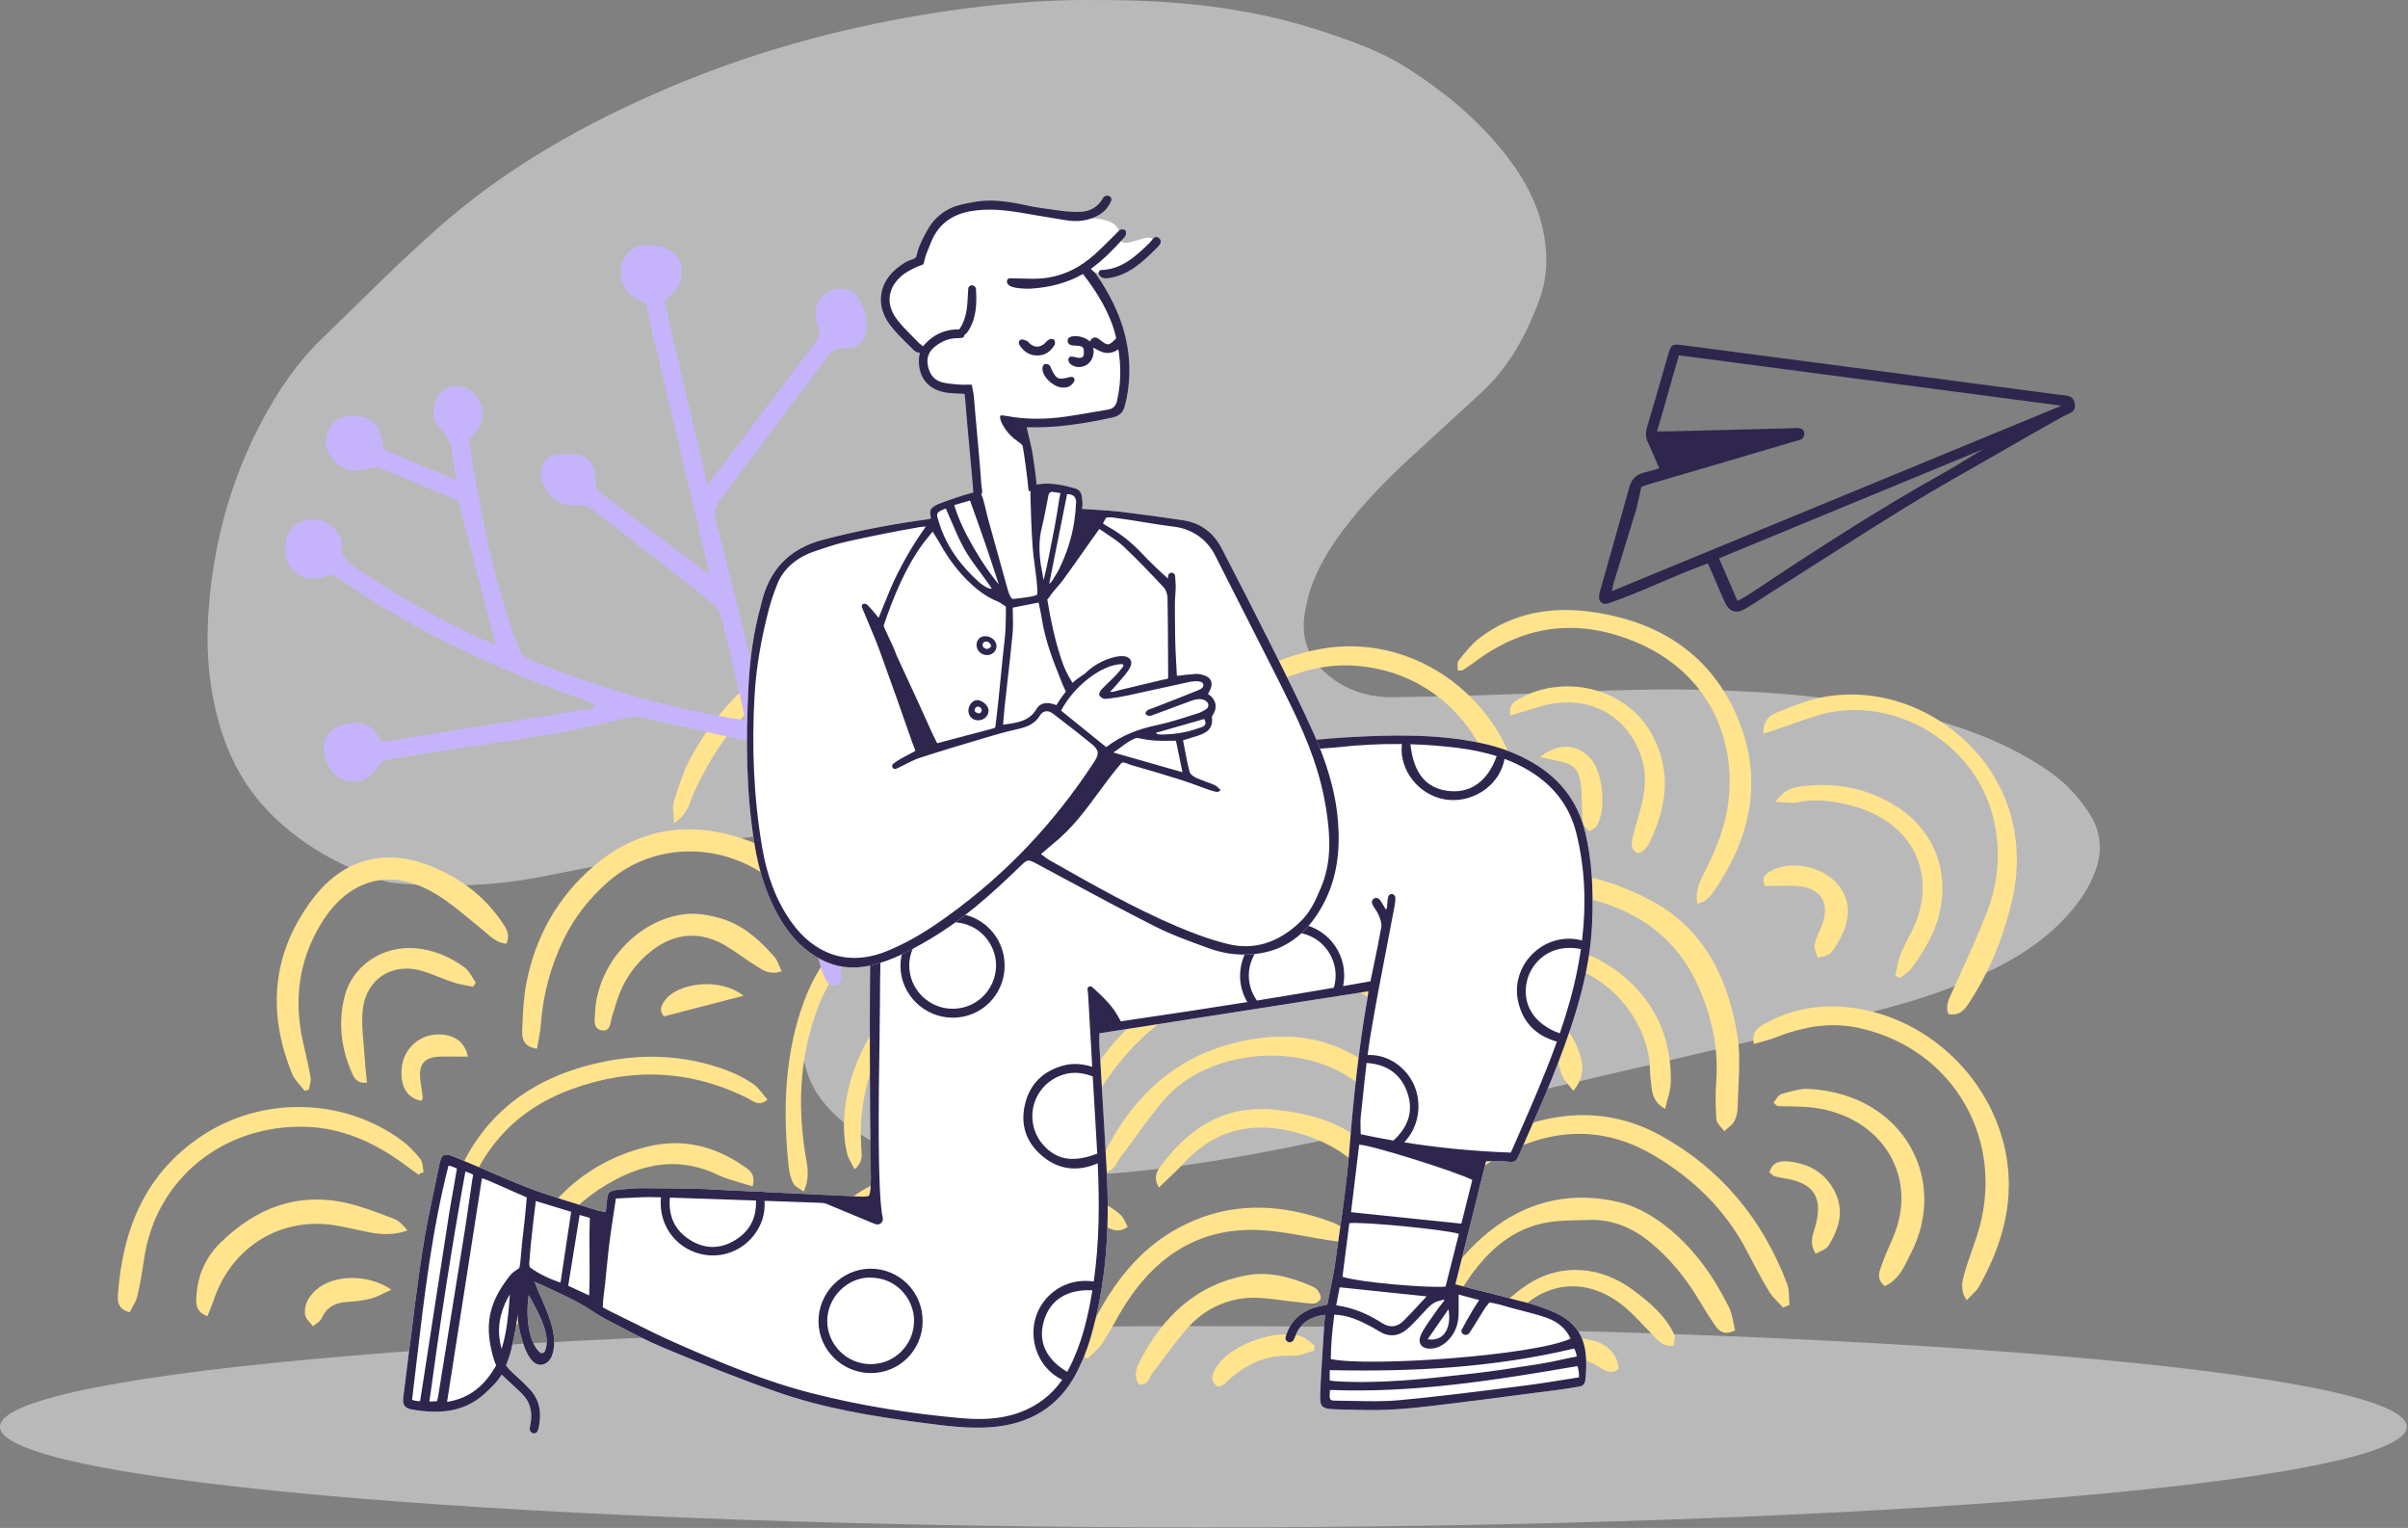 <svg width="1362" height="864" viewBox="0 0 1362 864" fill="none" xmlns="http://www.w3.org/2000/svg">
<rect x="0" y="0" width="1362" height="864" fill="#808080" stroke="none"/>
<path opacity="0.45" d="M680.667 863.72C1056.59 863.72 1361.33 838.24 1361.33 806.809C1361.33 775.379 1056.59 749.899 680.667 749.899C304.745 749.899 0 775.379 0 806.809C0 838.24 304.745 863.72 680.667 863.72Z" fill="white"/>
<path opacity="0.45" fill-rule="evenodd" clip-rule="evenodd" d="M621.07 0.037C662.762 -0.109 703.988 3.803 743.956 16.418C756.089 20.252 768.188 24.491 779.77 29.722C792.231 35.349 803.546 43.181 814.508 51.401C828.916 62.198 841.739 74.658 852.726 88.91C863.576 102.981 871.401 118.43 873.874 136.318C875.442 147.684 874.667 158.756 870.703 169.501C863.309 189.535 853.321 207.966 837.249 222.58C824.573 234.109 811.991 245.758 799.367 257.348C785.027 270.497 771.342 284.266 759.631 299.862C750.41 312.132 742.732 325.204 739.268 340.361C738.51 343.695 737.82 347.073 737.536 350.477C736.286 365.762 743.585 376.93 755.615 385.072C765.284 391.612 776.539 394.421 788.164 394.258C812.345 393.913 836.525 393.267 860.689 392.362C894.185 391.113 927.673 389.286 961.212 390.044C1003.38 390.992 1045.26 394.413 1086.28 404.917C1108.12 410.509 1129.21 418.066 1148.72 429.577C1157.29 434.635 1165.46 440.288 1172.2 447.621C1176.16 451.929 1179.86 456.651 1182.81 461.692C1188.5 471.428 1189.12 481.863 1185.19 492.496C1181.29 503.043 1174.84 511.944 1167.16 520C1154.75 533.02 1139.79 542.335 1123.64 549.926C1103.76 559.267 1082.95 566.125 1061.73 571.476C1027.04 580.214 992.201 588.365 957.378 596.516C900.683 609.795 843.919 622.789 787.225 636.075C747.92 645.287 708.443 653.55 668.458 659.211C637.676 663.571 606.722 665.906 575.621 665.019C549.122 664.26 523.399 659.651 499.184 648.285C488.041 643.055 477.898 636.42 469.401 627.467C439.542 596.017 458.94 557.948 478.398 527.256C482.069 521.474 486.206 515.968 489.566 510.014C491.876 505.921 493.772 501.414 494.875 496.856C497.15 487.473 493.634 480.407 485.042 476.047C478.493 472.721 471.418 471.308 464.11 470.972C446.875 470.17 429.821 472.092 412.965 475.203C377.771 481.691 342.655 488.601 307.547 495.529C280.049 500.958 252.378 502.026 224.517 499.476C221.88 499.234 219.174 498.847 216.675 498.002C191.771 489.627 169.322 477.245 151.027 457.995C134.904 441.02 125.967 420.521 121.176 397.963C116.255 374.793 116.6 351.528 119.694 328.134C123.925 296.097 133.309 265.784 148.605 237.297C157.576 220.589 168.098 205.002 181.783 191.784C203.964 170.354 225.629 148.313 248.784 127.986C287.029 94.416 330.97 69.703 377.668 49.824C424.297 29.98 472.762 16.495 522.735 8.241C550.389 3.665 578.189 0.666 606.231 0.055C611.177 -0.057 616.123 0.037 621.079 0.037" fill="white"/>
<path fill-rule="evenodd" clip-rule="evenodd" d="M963.998 493.456C961.381 498.588 958.662 503.902 960.084 511.082C960.972 510.741 961.677 510.502 962.257 510.308C963.259 509.978 963.896 509.762 964.363 509.364C966.001 507.953 967.674 506.485 968.903 504.732C990.374 473.895 997.702 440.634 982.534 405.211C967.014 368.957 936.997 350.898 899.231 345.88C876.94 342.921 855.149 346.676 836.602 360.957C832.574 364.064 829.274 368.206 826.054 372.257C825.701 372.701 825.349 373.144 824.996 373.588C824.347 374.396 824.404 375.773 824.461 377.195C824.484 377.855 824.518 378.538 824.461 379.164C825.064 379.118 825.553 379.118 825.963 379.118C826.657 379.118 827.101 379.118 827.419 378.914C829.854 377.355 832.244 375.739 834.554 374.02C863.194 352.65 893.985 349.624 926.483 363.609C962.781 379.221 982.125 413.347 977.664 452.81C976.094 466.715 971.019 479.368 964.84 491.738C964.556 492.295 964.271 492.864 963.987 493.422L963.998 493.456ZM857.05 480.358C851.281 477.855 850.348 473.269 849.562 468.558C849.141 466.032 848.755 463.483 848.379 460.946C847.469 454.858 846.559 448.781 845.068 442.853C835.35 404.3 803.217 377.821 763.812 376.319C747.7 375.705 732.43 380.142 718.127 387.664C704.245 394.958 692.206 404.687 681.112 415.759C680.509 416.362 679.894 417.113 679.268 417.898C676.788 420.959 673.989 424.419 670.097 420.516C666.285 416.692 670.359 412.38 673.352 409.193C673.59 408.943 673.818 408.693 674.034 408.454C693.992 386.936 717.729 372.291 747.006 366.954C804.662 356.44 860.19 402.286 861.92 463.734C862.159 472.404 861.931 473.144 857.061 480.37L857.05 480.358ZM457.474 516.533C461.73 520.481 465.986 524.43 473.143 525.738C475.464 519.252 472.403 515.201 469.604 511.492L469.456 511.298L469.285 511.071C457.338 495.208 442.671 482.543 423.918 475.602C392.115 463.825 362.268 467.295 335.984 489.655C315.547 507.042 302.871 529.493 297.728 555.893C296.169 563.87 295.817 572.108 295.453 580.279V580.29V580.313L295.407 581.485C295.384 581.917 295.373 582.35 295.35 582.793C295.134 587.584 296.42 592.113 303.77 593.012C304.009 591.498 304.282 590.019 304.544 588.551C305.113 585.422 305.671 582.372 305.898 579.3C307.184 562.527 311.349 546.596 318.688 531.462C324.935 518.581 333.594 507.566 344.347 498.303C369.574 476.569 407.146 475.727 435.149 496.517C440.895 500.784 446.118 505.768 451.341 510.741C453.184 512.493 455.016 514.245 456.871 515.964C457.076 516.146 457.281 516.339 457.486 516.533H457.474ZM790.348 524.066C787.651 526.501 785.011 530.119 788.698 535.103C789.585 534.512 790.461 533.931 791.315 533.362C793.147 532.133 794.922 530.95 796.731 529.846C799.508 528.139 802.25 526.33 804.992 524.521C811.284 520.356 817.566 516.203 824.393 513.358C847.173 503.856 871.091 502.081 895.225 507.418C924.901 513.984 948.08 529.3 960.846 558.374C968.265 575.272 972.066 592.693 970.746 611.241C970.234 618.455 970.245 625.772 970.814 632.987C970.939 634.58 972.248 636.082 973.568 637.584C974.171 638.267 974.763 638.961 975.252 639.655C975.844 639.097 976.492 638.574 977.141 638.05C978.609 636.867 980.065 635.684 980.896 634.147C982.216 631.701 982.842 628.594 982.887 625.761C982.944 622.028 983.126 618.285 983.297 614.53C983.752 604.812 984.207 595.083 982.705 585.684C977.596 553.674 964.124 525.579 934.573 509.614C893.905 487.652 851.997 487.402 810.556 508.055C804.332 511.162 798.95 516.123 793.659 521.016C792.555 522.04 791.451 523.053 790.348 524.054V524.066ZM1005.92 736.594C1006.82 737.527 1007.73 738.46 1008.57 739.427L1009.07 739.211L1009.62 738.972L1010.38 738.642L1010.94 738.403L1011.31 738.244L1012.19 737.868C1012.05 736.582 1011.99 735.262 1011.94 733.942C1011.82 731.097 1011.7 728.264 1010.74 725.749C996.883 689.427 973.488 661.002 939.443 642.181C919.451 631.132 897.968 627.934 875.335 632.736C845.91 638.972 823.312 655.768 804.457 678.31C787.423 698.667 775.339 721.664 769.593 747.791C769.502 748.212 769.388 748.633 769.286 749.054C768.5 752.092 767.658 755.346 772.585 758.02C773.029 757.372 773.53 756.735 774.019 756.097C775.146 754.652 776.283 753.173 776.989 751.5C778.172 748.69 779.105 745.765 780.038 742.841C780.539 741.259 781.04 739.689 781.586 738.13C793.556 703.719 813.321 674.987 844.715 656.007C874.015 638.289 904.875 635.285 935.347 653.287C957.535 666.396 975.798 683.92 987.962 707.19C988.315 707.861 988.667 708.544 989.02 709.215L989.054 709.272C992.73 716.305 996.405 723.348 1000.5 730.142C1001.95 732.531 1003.93 734.579 1005.92 736.639V736.594ZM598.616 655.779C598.149 653.492 597.808 651.83 598.127 650.317C599.219 645.003 600.596 639.655 602.69 634.671C619.951 593.456 648.899 563.654 690.647 548.007C751.944 525.021 814.027 557.589 832.665 622.188C833.45 624.907 833.655 627.911 833.518 630.756C833.473 631.871 832.813 632.964 832.199 633.999C831.925 634.443 831.664 634.887 831.459 635.308C825.61 635.809 823.562 631.746 821.707 628.071L821.571 627.798C818.635 621.983 815.984 615.975 813.731 609.864C798.165 567.659 747.973 538.608 694.584 557.6C656.374 571.198 629.816 597.495 612.805 634.033C611.235 637.413 609.835 640.872 608.447 644.332C607.264 647.256 606.092 650.18 604.806 653.048C604.283 654.209 603.441 655.21 602.155 656.758C601.404 657.645 600.505 658.726 599.435 660.103C599.185 658.408 598.9 656.985 598.639 655.745L598.616 655.779ZM623.444 561.196C621.328 559.204 619.268 557.27 617.311 555.233C595.282 532.259 568.667 519.241 536.568 518.899C502.477 518.547 475.066 537.334 462.799 569.343C452.741 595.618 451.034 622.78 455.153 650.465C455.335 651.671 455.551 652.866 455.767 654.083C456.871 660.228 458.009 666.589 454.573 673.792C453.776 673.2 452.957 672.7 452.206 672.233C450.67 671.277 449.35 670.469 448.735 669.286C447.279 666.464 446.425 663.153 446.095 659.955C442.978 630.21 443.49 600.533 452.775 571.892C463.425 539.006 484.817 516.453 519.818 509.33C533.427 506.565 547.207 507.418 560.759 510.422C581.639 515.053 600.266 524.373 616.276 538.494C620.805 542.488 624.457 547.632 627.837 552.696C629.669 555.438 631.808 559.102 626.437 564.04C625.424 563.062 624.423 562.117 623.433 561.196H623.444ZM380.895 460.388C381.032 461.901 381.168 463.608 381.225 465.543C387.711 461.196 389.498 456.269 391.125 451.751C391.603 450.443 392.069 449.157 392.627 447.939C411.538 407.043 440.008 377.503 486.74 372.086C516.894 368.593 544.18 376.205 564.639 400.761C565.914 402.298 567.154 403.868 568.394 405.427C570.078 407.555 571.751 409.683 573.526 411.72C576.348 414.963 579.306 418.228 584.29 417.181C586.02 410.149 586.077 409.546 582.891 404.005C576.849 393.524 569.213 384.432 559.166 377.537C534.85 360.843 507.689 356.884 479.401 361.435C438.95 367.944 411.06 392.489 391.341 427.184C387.37 434.182 384.798 442.045 382.261 449.805C381.874 451 381.487 452.184 381.089 453.367C380.452 455.302 380.645 457.509 380.884 460.354L380.895 460.388ZM991.979 590.36C990.579 582.987 994.766 580.745 998.487 578.742C998.738 578.606 998.977 578.481 999.227 578.344C1014.32 570.106 1030.65 567.682 1047.46 569.855C1091.55 575.568 1128.3 611.435 1135.12 655.631C1139.12 681.519 1131.83 705.267 1119.31 727.615C1118.34 729.345 1116.85 730.79 1115.14 732.452C1114.27 733.305 1113.34 734.204 1112.39 735.239C1108.49 729.47 1109.85 724.623 1111.09 720.173C1111.14 720.014 1111.18 719.866 1111.23 719.707C1112.43 715.371 1113.92 711.116 1115.43 706.86V706.837H1115.44V706.814L1115.45 706.803V706.78L1115.46 706.758V706.735L1115.47 706.723V706.701L1115.48 706.689C1116.5 703.81 1117.51 700.931 1118.43 698.03C1135.11 645.401 1105.25 593.114 1051.59 581.314C1035.6 577.798 1020.1 580.438 1005 586.412C1002.22 587.516 999.329 588.301 996.314 589.131C994.892 589.518 993.447 589.917 991.979 590.36ZM799.724 763.175C799.644 764.393 799.564 765.622 799.405 766.805C800.566 767.283 801.726 767.75 802.887 768.227C803.592 767.146 804.309 766.065 805.026 764.984C806.574 762.663 808.121 760.33 809.566 757.952C811.933 754.038 814.22 750.066 816.519 746.106C821.275 737.857 826.031 729.618 831.504 721.869C842.405 706.45 856.31 694.309 875.836 691.145C881.343 690.258 886.987 690.133 892.62 690.019C894.611 689.973 896.602 689.939 898.582 689.859C911.929 689.359 923.399 694.286 933.503 702.57C944.541 711.616 953.359 722.597 960.744 734.762L960.938 735.091C963.873 739.928 966.82 744.786 970.029 749.441C972.373 752.832 975.354 755.369 981.419 752.251C981.078 750.92 980.805 749.543 980.532 748.155C979.929 745.128 979.326 742.078 977.994 739.393C968.595 720.321 956.261 703.31 938.863 690.827C931.967 685.877 923.809 681.701 915.605 679.755C890.788 673.883 867.154 678.287 846.467 693.25C824.723 708.976 811.08 731.188 800.987 755.631C800.031 757.952 799.86 760.592 799.678 763.232L799.724 763.175ZM997.429 414.963C996.963 407.009 1001.41 404.357 1005.45 402.73L1006.01 402.502C1014.47 399.089 1023.12 395.595 1032.03 394.025C1081.1 385.4 1130.73 420.447 1139.32 469.605C1141.56 482.498 1141.2 495.549 1138.23 508.419C1133.55 528.674 1126.11 547.791 1114.87 565.315L1114.77 565.474L1114.66 565.645L1114.43 566.02C1111.72 570.288 1108.85 574.794 1101.99 573.371C1100.33 568.854 1102.14 565.121 1103.92 561.412C1104.29 560.649 1104.65 559.898 1104.98 559.125C1106.96 554.607 1109.01 550.101 1111.05 545.606H1111.06V545.584H1111.07V545.561H1111.08V545.538H1111.09V545.515H1111.1V545.493C1115.62 535.547 1120.13 525.613 1123.99 515.417C1130.83 497.404 1131.93 478.697 1126.74 459.967C1115.98 421.232 1074.67 395.243 1035.16 402.832C1028.42 404.13 1021.89 406.474 1015.35 408.829C1012.39 409.899 1009.42 410.957 1006.44 411.924C1004.76 412.471 1003.08 413.04 1001.05 413.734C999.955 414.109 998.772 414.507 997.418 414.963H997.429ZM169.843 613.87C170.696 614.86 171.55 615.85 172.323 616.885L172.869 616.703L173.507 616.498L173.985 616.339L174.292 616.237L174.69 616.111C174.804 615.417 174.986 614.7 175.168 613.995C175.566 612.436 175.953 610.877 175.703 609.432C174.77 604.027 173.541 598.679 172.312 593.33C172.005 591.976 171.697 590.622 171.39 589.279C166.042 565.611 168.932 543.205 181.586 522.347C197.22 496.574 221.514 490.179 247.025 505.848C253.806 510.012 260.008 515.156 266.209 520.276C268.36 522.063 270.51 523.838 272.684 525.579C273.503 526.239 274.299 526.922 275.096 527.616C278.339 530.427 281.582 533.237 286.384 533.681C288.887 528.447 286.167 524.589 283.596 520.925L283.38 520.606C272.65 505.324 258.142 494.924 240.778 488.688C213.901 479.05 192.191 488.688 178.001 506.849C154.095 537.447 150.647 571.323 165.177 607.122C166.19 609.603 168.022 611.742 169.865 613.881L169.843 613.87ZM724.943 525.852C718.4 525.363 717.273 521.3 716.283 517.534C715.111 513.073 714.201 508.533 713.291 504.004C713.063 502.855 712.836 501.717 712.597 500.579C704.313 460.058 666.854 428.39 627.848 430.723C589.536 433.01 560.861 450.818 545.637 487.664C545.352 488.358 545.113 489.189 544.874 490.065C543.987 493.262 542.985 496.892 538.741 495.413C533.894 493.717 535.419 489.291 536.693 485.627C536.886 485.058 537.08 484.512 537.228 484C542.519 466.772 552.987 452.855 567.359 442.625C635.142 394.344 709.581 433.67 724.613 499.771C725.807 505.04 726.376 510.513 726.57 515.918C726.649 518.183 726.126 520.47 725.603 522.757C725.364 523.793 725.125 524.817 724.943 525.852ZM625.663 693.706C629.122 695.492 632.809 697.381 637.827 693.74C637.44 693.046 637.087 692.295 636.735 691.532C635.938 689.837 635.142 688.13 633.845 686.958C630.932 684.329 627.472 682.167 623.979 680.335C592.688 663.938 559.325 657.372 524.336 661.139C500.861 663.676 480.801 673.94 465.599 692.659C453.264 707.85 447.859 725.772 445.857 744.9C445.834 745.162 445.8 745.447 445.766 745.72C445.356 749.35 444.832 753.913 450.044 754.493C454.834 755.039 455.756 750.908 456.575 747.279C456.655 746.926 456.735 746.584 456.814 746.254C457.554 743.137 458.111 739.973 458.669 736.81C458.726 736.468 458.794 736.116 458.851 735.774C458.931 735.353 458.999 734.932 459.079 734.511C464.233 705.995 479.777 686.036 507.313 676.66C523.277 671.22 539.856 670.663 556.606 672.575C580.558 675.317 603.133 682.486 624.685 693.194C624.798 693.25 624.924 693.307 625.037 693.376C625.242 693.478 625.458 693.592 625.675 693.694L625.663 693.706ZM236.624 664.2L234.269 662.481H234.258C231.914 660.774 229.57 659.068 227.226 657.372C211.079 645.686 193.146 637.868 173.222 637.197C126.66 635.638 88.041 666.532 81.51 711.878C80.486 719.001 79.291 726.125 77.629 733.112C77.095 735.33 75.923 737.401 74.773 739.404C74.261 740.303 73.761 741.179 73.328 742.056C67.127 740.428 66.387 736.582 66.683 732.463C69.266 695.458 81.874 663.699 114.212 642.261C148.269 619.696 194.239 620.629 227.135 644.821C231.14 647.768 234.667 651.523 237.762 655.415C238.741 656.655 238.969 658.476 239.196 660.308C239.298 661.139 239.401 661.969 239.572 662.743C238.593 663.221 237.614 663.71 236.636 664.188L236.624 664.2ZM244.965 747.176C245.215 748.416 245.477 749.736 245.693 751.147C250.723 748.052 251.235 744.331 251.713 740.872L251.758 740.531C251.77 740.428 251.792 740.326 251.804 740.223C251.815 740.098 251.838 739.984 251.861 739.859C252.634 734.682 253.34 729.482 254.034 724.293C255.217 715.519 256.389 706.746 257.96 698.041C264.935 659.329 284.848 630.256 322.534 616.202C356.534 603.515 390.385 604.687 423.236 621.209C423.736 621.46 424.237 621.767 424.749 622.074C427.264 623.587 429.995 625.226 434.136 621.824C433.26 620.856 432.441 619.821 431.622 618.797C429.813 616.532 428.026 614.291 425.762 612.754C421.028 609.568 415.748 606.951 410.378 604.983C387.393 596.517 363.691 595.606 340.023 600.681C300.766 609.102 271.546 630.506 256.97 669.161C248.333 692.056 245.181 716.077 244.134 740.383C244.043 742.545 244.487 744.741 244.976 747.199L244.965 747.176ZM621.885 663.528C622.215 662.06 622.443 660.683 622.659 659.398C623.092 656.837 623.467 654.607 624.423 652.661C642.572 615.895 670.78 592.545 712.563 587.026C754.391 581.507 782.246 602.536 804.389 634.454C805.732 636.389 806.187 638.915 806.642 641.441C806.858 642.613 807.063 643.774 807.359 644.878C800.384 647.745 797.255 644.195 794.239 640.77L794.012 640.508C791.429 637.584 788.902 634.625 786.388 631.667C783.293 628.025 780.186 624.395 776.989 620.834C745.572 585.923 683.296 591.453 657.433 622.996C651.675 630.017 646.304 637.356 640.945 644.696C638.43 648.132 635.915 651.569 633.367 654.971C632.866 655.642 632.422 656.393 631.978 657.167C630.272 660.103 628.417 663.301 621.897 663.517L621.885 663.528ZM612.851 764.074C612.851 765.053 612.851 766.031 612.782 766.976C613.59 767.385 614.398 767.795 615.206 768.216C616.094 767.317 617.027 766.452 617.971 765.588C620.042 763.687 622.102 761.787 623.592 759.5C625.993 755.813 628.155 751.967 630.329 748.121C632.411 744.434 634.482 740.747 636.769 737.197C654.679 709.386 679.553 693.797 713.188 695.617C721.904 696.084 730.564 697.654 739.223 699.213C743.262 699.941 747.313 700.67 751.364 701.295C753.628 701.637 755.893 701.933 758.282 702.24C759.42 702.388 760.581 702.536 761.776 702.695C762.242 694.775 757.361 692.545 752.786 690.884C727.014 681.496 700.956 679.288 675.115 690.258C644.359 703.321 626.585 728.662 613.568 758.111C612.794 759.875 612.794 761.992 612.805 764.097L612.851 764.074ZM425.693 670.856C423.395 670.117 421.142 669.457 418.934 668.831C414.281 667.488 409.866 666.214 405.781 664.256C386.061 654.812 366.945 657.179 348.432 666.908C321.18 681.245 304.373 703.731 297.762 733.942C297.501 735.137 297.353 736.389 297.205 737.675C296.693 741.999 296.158 746.607 291.094 750.009C290.776 749.054 290.423 748.189 290.093 747.358C289.433 745.72 288.853 744.274 288.728 742.784C287.601 729.049 290.594 715.963 296.966 703.947C311.952 675.704 334.402 656.302 365.864 648.462C385.686 643.524 403.926 647.859 420.539 659.352L420.664 659.432L420.744 659.489C420.869 659.568 420.983 659.659 421.108 659.739C424.1 661.776 427.457 664.063 425.705 670.845L425.693 670.856ZM481.756 658.18C482.291 659.147 482.849 660.149 483.372 661.241C487.901 657.383 487.548 653.571 487.218 649.907C487.173 649.361 487.116 648.815 487.093 648.269C486.137 632.27 488.345 616.737 494.137 601.774C507.95 566.077 546.57 551.785 580.501 569.753C582.299 570.709 584.085 571.676 585.872 572.643C589.149 574.418 592.415 576.193 595.749 577.866C599.344 579.664 603.111 581.075 607.07 576.296C606.638 575.624 606.24 574.885 605.83 574.145C604.943 572.507 604.032 570.834 602.667 569.707C576.996 548.645 541.279 543.706 513.253 562.675C487.867 579.869 471.652 622.552 479.219 652.593C479.686 654.47 480.653 656.223 481.722 658.157L481.756 658.18ZM941.855 627.104C935.119 623.155 934.573 618.455 934.072 614.131C933.993 613.483 933.924 612.857 933.833 612.231C933.481 609.898 933.367 607.52 933.253 605.142C933.117 602.388 932.991 599.634 932.491 596.938C927.086 567.693 900.801 544.776 870.875 542.989C851.747 541.84 833.598 545.231 816.826 555.119C815.153 556.109 813.344 556.872 810.898 557.896C809.555 558.465 808.03 559.102 806.221 559.91C806.665 558.214 806.938 556.769 807.165 555.552C807.575 553.378 807.859 551.922 808.701 550.966C811.068 548.303 814.027 545.982 817.145 544.252C850.973 525.42 898.514 528.731 926.54 559.967C939.864 574.817 945.451 592.557 945.019 612.333C944.95 615.292 944.154 618.239 943.232 621.619C942.766 623.314 942.276 625.124 941.844 627.092L941.855 627.104ZM1063.95 716.305C1062.73 719.718 1061.39 723.485 1066.1 727.24C1073.29 723.997 1076.34 717.807 1079.29 711.798C1079.78 710.797 1080.27 709.807 1080.78 708.828C1102.39 667.135 1076.66 618.717 1023.24 615.759C1018.43 615.486 1013.43 616.965 1008.66 618.376C1008.25 618.501 1007.84 618.615 1007.43 618.74C1006.22 619.093 1005.31 620.435 1004.39 621.812C1003.97 622.438 1003.55 623.075 1003.08 623.61C1003.66 624.043 1004.1 624.407 1004.45 624.714C1005.02 625.203 1005.36 625.488 1005.71 625.511C1007.83 625.59 1009.96 625.624 1012.07 625.647C1015.01 625.681 1017.96 625.727 1020.89 625.909C1062.39 628.48 1086.15 663.733 1070.75 699.714C1070.25 700.874 1069.75 702.035 1069.25 703.184H1069.24V703.207V703.23H1069.23C1067.44 707.338 1065.66 711.446 1064.19 715.667C1064.11 715.884 1064.04 716.1 1063.96 716.316L1063.95 716.305ZM478.092 764.791C472.699 761.559 473.78 757.451 474.85 753.423C474.884 753.298 474.918 753.162 474.952 753.036L474.997 752.877L475.032 752.752C480.05 733.385 492.566 719.991 509.236 710.706C529.194 699.6 550.962 696.482 573.241 700.397C580.353 701.648 587.237 704.368 594.099 707.076C596.318 707.952 598.525 708.828 600.744 709.648C603.008 710.49 605.238 712.231 606.74 714.165C607.867 715.622 608.72 718.535 608.003 719.9C607.264 721.323 604.294 722.643 602.667 722.279C597.774 721.175 593.006 719.377 588.284 717.59C568.804 710.194 549.016 708.407 528.887 714.347C508.292 720.424 493.147 732.918 485.181 753.617C483.998 756.678 482.701 759.705 481.21 762.618C480.926 763.164 480.277 763.528 479.481 763.972C479.06 764.211 478.593 764.461 478.115 764.791H478.092ZM111.06 733.601C110.878 737.504 110.685 741.703 117.319 744.309C117.762 743.159 118.206 742.078 118.627 741.031V741.02C119.48 738.904 120.266 736.958 120.937 734.966C131.155 704.891 158.953 687.868 189.824 692.943C193.533 693.558 197.209 694.366 200.884 695.173C203.228 695.697 205.572 696.209 207.927 696.676C215.312 698.132 222.686 698.621 230.469 695.822C228.125 692.795 225.61 690.235 222.56 689.086C221.582 688.722 220.603 688.346 219.625 687.982C211.796 685.023 203.911 682.031 195.786 680.221C167.817 673.986 144.263 683.385 124.419 703.014C116.181 711.15 111.606 721.607 111.06 733.476V733.601ZM442.124 549.225C435.786 551.387 432.054 548.997 428.55 546.756C428.185 546.517 427.821 546.289 427.457 546.061C424.783 544.4 422.189 542.602 419.594 540.804C416.852 538.904 414.099 537.004 411.254 535.263C396.473 526.205 381.669 527.206 368.094 538.005C360.323 544.195 354.474 551.944 350.696 561.139C349.49 564.075 348.557 567.136 347.624 570.185C347.18 571.619 346.748 573.053 346.281 574.475C346.031 575.238 345.86 576.102 345.678 576.99C345.041 580.176 344.358 583.522 340 582.543C335.836 581.61 336.177 577.491 336.473 573.918C336.518 573.36 336.564 572.825 336.587 572.302C337.986 545.128 360.425 520.208 387.313 516.942C393.867 516.146 401.024 517.42 407.476 519.264C419.993 522.825 429.46 531.36 437.914 540.918C439.086 542.238 439.814 543.945 440.668 545.948C441.1 546.96 441.567 548.053 442.147 549.214L442.124 549.225ZM1020.21 444.457C1015.01 445.026 1009.46 445.971 1004.23 453.435C1006.18 453.504 1007.87 453.652 1009.4 453.777C1012.28 454.016 1014.52 454.209 1016.64 453.743C1026.52 451.592 1036.24 452.832 1045.7 455.165C1086.29 465.19 1095.66 499.464 1080.97 527.309C1078.6 531.781 1076.31 536.321 1074.52 541.032C1073.63 543.376 1073.18 545.891 1072.73 548.394C1072.53 549.521 1072.32 550.636 1072.08 551.751L1072.64 552.058L1073.02 552.274L1073.66 552.639L1074.01 552.843C1074.18 552.934 1074.35 553.037 1074.52 553.139C1075.25 552.536 1076.03 551.967 1076.82 551.41C1078.53 550.169 1080.23 548.94 1081.39 547.325C1088.15 537.903 1094.22 528.105 1096.96 516.601C1102.69 492.545 1093.91 469.776 1073.14 456.337C1057.03 445.902 1039.13 442.409 1020.21 444.48V444.457ZM810.772 488.267C805.311 482.714 803.479 476.455 801.681 470.322V470.299C801.476 469.628 801.283 468.957 801.078 468.285C797.926 457.816 793.477 448.19 785.136 440.714C771.778 428.743 756.61 424.589 739.576 430.529C733.932 432.498 728.527 435.183 723.122 437.857C720.846 438.984 718.559 440.122 716.272 441.191C715.897 441.374 715.51 441.556 715.134 441.749C712.301 443.171 709.502 444.582 707.26 440.281C718.639 418.979 757.065 410.752 781.734 424.316C806.699 438.051 821.264 469.036 810.772 488.244V488.267ZM678.813 527.013C679.405 528.003 680.054 529.095 680.736 530.37C685.8 524.327 685.697 518.911 685.606 513.904C685.595 513.153 685.584 512.413 685.584 511.674C685.732 483.977 668.368 460.331 644.029 456.166C619.553 451.99 592.767 462.22 575.642 486.981C574.015 489.337 572.809 492.102 576.894 495.322C577.736 494.514 578.578 493.706 579.431 492.898C581.343 491.078 583.255 489.245 585.132 487.368C594.497 477.957 604.897 470.038 617.96 467.124C645.041 461.094 664.738 470.459 672.407 499.259C673.022 501.558 673.374 503.936 673.738 506.314C673.875 507.202 674 508.078 674.148 508.966C674.376 510.354 674.569 511.753 674.762 513.153C675.172 516.112 675.582 519.07 676.321 521.938C676.754 523.588 677.664 525.113 678.802 527.036L678.813 527.013ZM655.487 671.471C652.176 665.963 654.269 662.424 656.602 659.284C672.965 637.231 693.469 624.373 722.075 627.582C738.085 629.379 753.207 633.089 766.612 642.226C771.026 645.231 775.191 648.963 778.491 653.162C779.959 655.017 780.596 657.543 781.29 660.24C781.609 661.491 781.939 662.777 782.36 664.052C775.339 666.646 771.778 663.107 768.489 659.841C768.318 659.671 768.159 659.511 767.988 659.352C758.453 649.953 747.063 644.366 734.353 640.747C709.286 633.612 687.541 638.266 669.437 657.907C666.524 661.07 663.384 664.029 660.129 667.09L660.118 667.113C658.605 668.546 657.057 669.992 655.498 671.505L655.487 671.471ZM859.712 394.947C856.651 396.574 853.261 398.372 854.194 404.596C856.037 404.05 857.835 403.515 859.61 402.992C863.308 401.899 866.87 400.852 870.408 399.76C896.193 391.806 919.337 402.832 928.03 427.07C931.341 436.298 930.784 445.527 928.576 454.778C927.803 458.033 926.87 461.253 925.937 464.485C925.174 467.159 924.4 469.821 923.718 472.518C922.75 476.307 921.772 480.313 926.585 482.577C926.983 482.373 927.359 482.202 927.734 482.042C928.485 481.713 929.145 481.428 929.623 480.95C930.875 479.687 932.195 478.333 932.934 476.763C940.149 461.412 944.336 445.595 939.716 428.561C928.884 388.631 886.02 380.495 860.543 394.514C860.27 394.662 859.997 394.81 859.712 394.958V394.947ZM644.256 782.963C641.104 778.719 642.47 774.065 644.529 770.071C657.49 744.912 676.151 726.534 705.041 721.186C717.865 718.808 729.995 722.108 741.703 727.194C743.001 727.763 744.457 728.469 745.254 729.561C746.232 730.904 747.37 732.895 747.017 734.238C746.687 735.501 744.548 737.094 743.171 737.128C740.827 737.185 738.472 736.878 736.128 736.571C734.933 736.411 733.738 736.264 732.544 736.15C729.756 735.899 726.957 735.535 724.158 735.16C717.683 734.306 711.209 733.464 704.859 734.033C692.081 735.183 680.566 741.02 671.906 750.738C667.036 756.188 662.656 762.083 658.275 767.966C656.227 770.72 654.167 773.473 652.062 776.181C651.527 776.864 651.117 777.684 650.708 778.503C649.524 780.824 648.307 783.225 644.279 782.952L644.256 782.963ZM198.893 606.303C200.235 609.409 201.703 612.823 207.575 612.22C207.438 610.763 207.279 609.318 207.131 607.873C206.801 604.755 206.471 601.683 206.3 598.599C206.152 595.913 205.913 593.205 205.663 590.508C205.06 583.76 204.457 577.001 205.265 570.424C207.347 553.333 222.174 544.218 238.422 548.963C241.859 549.964 245.215 551.273 248.572 552.593C251.258 553.64 253.943 554.687 256.674 555.586C259.109 556.382 261.646 556.849 264.172 557.327C265.31 557.543 266.459 557.748 267.586 557.998C268.109 557.224 268.644 556.439 269.168 555.665C268.496 554.744 267.87 553.731 267.256 552.73C265.902 550.533 264.548 548.337 262.625 546.949C254.33 540.975 245.022 537.004 234.747 536.184C216.439 534.728 199.473 545.936 195.001 563.119C191.223 577.661 192.737 592.101 198.722 605.916C198.779 606.041 198.836 606.177 198.893 606.314V606.303ZM431.792 455.256C427.594 448.144 430.211 443.388 433.317 438.995C440.395 428.982 450.192 422.268 461.536 418.069C479.082 411.583 496.776 411.298 514.288 418.524C515.255 418.922 516.223 419.321 517.178 419.719C521.878 421.642 526.577 423.565 531.072 425.887C533.313 427.047 535.293 428.686 537.273 430.336C538.172 431.075 539.06 431.815 539.981 432.521L539.799 433.033L539.651 433.465C539.469 433.988 539.287 434.512 539.117 435.047C538.297 435.104 537.478 435.206 536.647 435.32C534.838 435.559 533.029 435.809 531.368 435.434L530.913 435.331L530.514 435.24L530.048 435.138L529.445 435.001C522.708 433.476 515.927 431.94 509.532 429.471C484.294 419.742 454.789 425.966 436.64 451.262C436.025 452.115 435.138 452.764 433.966 453.617C433.329 454.084 432.6 454.619 431.804 455.267L431.792 455.256ZM864.787 725.874C845.99 737.8 831.55 758.476 833.78 770.333C837.638 771.072 838.992 768.649 840.346 766.248C840.733 765.565 841.119 764.882 841.563 764.268C843.145 762.094 844.658 759.875 846.183 757.656C849.369 753.025 852.555 748.382 856.219 744.149C873.799 723.792 898.229 721.823 918.927 739.063C922.785 742.272 926.244 745.936 929.703 749.611C931.455 751.477 933.219 753.344 935.028 755.153C935.381 755.506 935.722 755.858 936.075 756.223C938.669 758.919 941.343 761.696 946.487 760.99C946.578 760.296 946.737 759.579 946.908 758.874C947.249 757.395 947.579 755.984 947.101 754.937C942.163 744.058 933.162 736.571 923.888 729.618C905.239 715.633 882.845 714.404 864.787 725.863V725.874ZM516.041 655.529C508.314 650.419 508.997 644.719 509.6 639.689L509.634 639.37C512.069 618.865 523.437 604.892 541.916 596.596C554.922 590.759 568.405 590.656 581.958 594.104C583.96 594.616 585.804 595.765 587.613 596.892C588.432 597.404 589.24 597.905 590.048 598.349C588.739 604.004 585.064 604.345 581.491 604.391C578.248 604.436 575.017 604.368 571.774 604.3C568.906 604.243 566.027 604.186 563.16 604.197C539.458 604.345 522.151 619.696 518.862 643.239C518.521 645.663 517.907 648.053 517.19 650.84C516.826 652.274 516.427 653.81 516.029 655.506L516.041 655.529ZM416.443 707.326C417.671 707.031 418.9 706.746 420.129 706.484L420.505 702.672C419.549 702.206 418.605 701.637 417.671 701.068C415.601 699.816 413.541 698.565 411.402 698.439C410.344 698.371 409.285 698.303 408.227 698.234C399.613 697.688 390.863 697.119 382.443 698.382C363.554 701.204 347.135 717.351 343.721 734.614C342.742 739.586 342.162 744.491 348.887 748.826C349.365 747.506 349.82 746.289 350.241 745.128C351.106 742.784 351.88 740.701 352.551 738.585C357.58 722.654 368.185 712.902 384.673 710.422C389.236 709.739 393.879 709.568 398.521 709.397C401.775 709.284 405.03 709.158 408.273 708.863C411.015 708.612 413.734 707.964 416.443 707.326ZM998.214 500.966C995.882 495.811 999.068 493.843 1002.37 492.136C1012.45 486.913 1027.99 489.371 1036.92 497.507C1045.6 505.404 1047.59 515.998 1042.25 527.843C1040.51 531.712 1038.36 535.604 1035.55 538.756C1034.47 539.974 1032.56 540.474 1030.64 540.986C1029.79 541.214 1028.93 541.442 1028.14 541.737C1027.94 540.952 1027.65 540.156 1027.37 539.359C1026.73 537.573 1026.08 535.786 1026.39 534.159C1026.87 531.564 1027.97 529.084 1029.06 526.603C1029.56 525.465 1030.07 524.327 1030.52 523.178C1035.4 510.57 1029.87 501.854 1016.22 501.046C1012.03 500.795 1007.83 500.864 1003.7 500.932C1001.84 500.955 1000.01 500.989 998.203 500.989L998.214 500.966ZM856.856 567.989C847.594 567.488 838.434 568.751 832.426 579.38C833.427 579.653 834.201 579.914 834.838 580.119C835.897 580.472 836.534 580.677 837.148 580.597C838.958 580.358 840.755 579.948 842.542 579.539C843.19 579.391 843.839 579.243 844.499 579.095C861.931 575.329 875.984 583.556 881.252 600.624C881.514 601.489 881.753 602.377 881.98 603.264C882.481 605.199 882.982 607.133 883.881 608.863C884.791 610.604 886.077 612.151 887.579 613.961C888.307 614.837 889.081 615.77 889.889 616.817C898.116 607.031 894.782 598.11 891.254 590.235C884.746 575.715 872.286 568.808 856.868 567.978L856.856 567.989ZM529.706 771.584C526.793 763.721 530.241 758.35 533.416 753.412L533.518 753.241C544.431 736.275 570.988 727.388 590.15 733.874C590.275 733.919 590.412 733.954 590.548 733.988C590.765 734.033 590.981 734.09 591.174 734.193C591.8 734.523 592.483 734.841 593.166 735.16C596.556 736.741 600.175 738.426 598.866 743.023C597.615 747.426 594.292 746.505 591.038 745.617C590.287 745.412 589.536 745.208 588.819 745.071C570.442 741.509 553.59 743.455 541.131 759.682C540.232 760.854 539.492 762.151 538.752 763.437C537.865 764.984 536.977 766.532 535.828 767.863C534.884 768.944 533.507 769.627 531.971 770.39C531.243 770.754 530.469 771.129 529.706 771.584ZM772.039 498.167C773.473 501.91 774.975 505.802 781.154 506.451C781.449 505.882 781.768 505.37 782.064 504.892C782.644 503.947 783.145 503.139 783.247 502.275C785.398 484.022 773.416 460.172 749.566 458.704C744.048 458.363 738.153 459.956 732.828 461.776C729.187 463.017 726.24 466.203 728.561 472.052C729.528 471.892 730.495 471.744 731.463 471.596C733.568 471.278 735.684 470.948 737.755 470.47C751.228 467.307 761.355 471.938 767.033 484.33C768.17 486.81 769.024 489.416 769.877 492.022C770.48 493.865 771.072 495.697 771.778 497.495C771.823 497.609 771.869 497.723 771.903 497.825C771.948 497.939 771.994 498.053 772.039 498.167ZM1026.96 708.999C1023.63 703.617 1024.91 699.486 1026.16 695.424C1026.21 695.276 1026.25 695.128 1026.3 694.98L1026.35 694.798C1026.39 694.696 1026.42 694.582 1026.46 694.479C1026.49 694.377 1026.52 694.263 1026.55 694.161C1031.53 677.297 1026.13 668.797 1008.85 666.236C1007.08 665.975 1005.29 665.645 1003.6 665.076C1002.98 664.871 1002.46 664.404 1001.84 663.847C1001.54 663.574 1001.21 663.266 1000.82 662.971C1002.37 657.008 1007.03 656.291 1011.72 656.792C1023.61 658.066 1033.01 663.517 1038.21 674.702C1043.16 685.353 1039.92 695.242 1034.22 704.425C1033.29 705.915 1031.41 706.792 1029.51 707.691C1028.62 708.1 1027.74 708.521 1026.95 708.999H1026.96ZM688.167 772.813C685.845 776.534 683.683 780.619 688.633 784.056C688.815 784.056 688.986 784.067 689.134 784.079C689.43 784.101 689.669 784.124 689.862 784.033C690.09 783.931 690.317 783.828 690.556 783.737C691.33 783.419 692.104 783.089 692.661 782.542C703.391 771.846 715.817 765.735 731.417 766.669C734.046 766.828 736.742 765.906 739.439 764.973C740.679 764.552 741.92 764.131 743.149 763.801C743.319 762.868 743.49 761.923 743.672 760.99C742.932 760.444 742.216 759.841 741.499 759.227C739.951 757.907 738.415 756.598 736.629 755.938C722.758 750.806 696.018 760.171 688.167 772.802V772.813ZM524.791 470.174C523.482 470.481 522.185 470.811 520.888 471.153C517.895 471.926 514.903 472.7 511.865 473.042C509.532 473.292 507.165 473.144 504.787 472.985C503.194 472.882 501.601 472.78 500.008 472.791H499.405C491.337 472.894 483.315 472.985 476.374 478.526C475.384 479.312 473.678 479.175 471.982 479.038C471.197 478.97 470.412 478.913 469.695 478.936C469.718 478.196 469.649 477.366 469.581 476.535C469.422 474.714 469.274 472.905 470.093 471.983C473.12 468.558 476.647 464.883 480.732 463.244C492.828 458.385 505.39 459.125 517.725 462.607C519.579 463.13 521.241 464.405 522.902 465.668C523.664 466.248 524.427 466.84 525.212 467.352L525.121 467.944L524.996 468.786C524.927 469.252 524.859 469.719 524.791 470.174ZM217.019 731.359C218.339 730.711 219.773 730.005 221.377 729.288C207.95 720.014 188.185 720.845 178.673 729.482C174.508 733.271 171.72 737.913 172.608 743.614C172.847 745.185 174.11 746.607 175.361 748.018C175.93 748.667 176.511 749.304 176.989 749.964C177.512 749.52 178.104 749.099 178.695 748.678C179.993 747.768 181.278 746.857 181.836 745.617C184.646 739.245 189.437 736.662 196.059 736.252C200.645 735.968 205.287 735.49 209.725 734.363C212.092 733.76 214.322 732.668 217.008 731.348L217.019 731.359ZM862.011 776.136C864.161 762.811 876.724 755.836 894.099 756.894C906.752 757.668 914.99 764.29 915.491 774.145C911.52 777.49 907.651 775.021 904.635 773.098L904.59 773.075C892.335 765.258 880.763 766.6 869.134 774.179C868.087 774.862 866.733 775.123 865.026 775.465C864.116 775.647 863.115 775.84 861.999 776.136H862.011ZM899.811 429.164C892.574 420.8 881.776 419.514 871.114 428.071C872.775 428.447 874.209 428.777 875.483 429.073C877.93 429.642 879.819 430.085 881.73 430.461C889.877 432.065 892.847 434.74 894.076 443.024C894.543 446.153 894.6 449.35 894.656 452.536C894.691 454.391 894.725 456.246 894.838 458.089C894.884 458.772 894.895 459.466 894.907 460.172C894.964 463.711 895.021 467.352 899.049 470.015C899.481 469.719 899.97 469.446 900.448 469.184C901.495 468.604 902.553 468.023 903.099 467.124C908.709 457.919 906.786 437.243 899.788 429.141L899.811 429.164ZM264.628 597.484C263.114 597.484 261.635 597.484 260.167 597.484C256.97 597.484 253.84 597.506 250.711 597.472C239.913 597.359 236.34 601.41 237.899 612.06C238.035 612.971 238.172 613.892 238.32 614.803C238.616 616.714 238.912 618.626 239.128 620.538C239.173 620.97 238.946 621.425 238.707 621.881C238.604 622.085 238.491 622.302 238.411 622.506C230.355 621.004 226.441 614.712 227.157 604.448C227.908 593.797 236.34 585.49 246.899 584.978C256.219 584.534 263.069 588.904 264.628 597.472V597.484ZM375.638 574.725C390.112 570.97 404.381 567.272 420.516 563.096C407.783 552.741 383.365 555.324 375.877 565.952C373.818 568.865 372.737 571.892 375.638 574.737V574.725ZM652.631 526.933C651.004 525.67 649.513 524.6 648.136 523.622C645.451 521.699 643.243 520.117 641.48 518.126C635.278 511.105 628.178 507.657 618.847 509.944C618.222 510.103 617.505 509.876 616.811 509.671C616.492 509.569 616.185 509.478 615.889 509.421C613.909 505.87 615.9 503.765 618.404 502.24C623.945 498.849 629.76 499.066 635.756 501.137C645.542 504.516 652.79 514.223 652.631 526.945V526.933ZM567.723 637.39C573.207 635.137 578.828 632.827 583.232 627.968C574.231 622.7 563.615 624.236 555.969 630.79C550.45 635.513 549.995 637.629 554.091 645.276C557.869 641.441 562.739 639.439 567.723 637.39ZM871.114 612.129C863.49 613.198 850.973 608.1 847.844 602.65C846.115 599.623 848.072 596.79 852.168 596.403C860.327 595.629 869.657 603.378 871.102 612.14L871.114 612.129ZM406.031 743.671C406.68 742.807 407.34 741.953 408 741.088C407.533 740.337 407.18 739.643 406.862 739.04C406.293 737.936 405.883 737.128 405.246 736.855C401.093 735.091 398.51 737.891 396.655 740.952C396.587 741.054 396.53 741.168 396.461 741.27C394.721 744.138 392.695 747.461 396.541 750.385C397.44 751.068 399.75 751.364 400.285 750.772C402.322 748.542 404.165 746.118 406.02 743.671H406.031Z" fill="#FFE38D"/>
<path fill-rule="evenodd" clip-rule="evenodd" d="M425.088 419.578C403.541 414.763 382.479 410 361.376 405.427C359.24 404.967 356.759 405.314 354.592 405.878C311.218 417.201 266.596 421.314 222.589 428.946C218.493 429.656 215.434 430.423 212.937 434.636C208.526 442.097 198.519 443.944 191.691 439.65C184.171 434.923 180.885 423.296 185 416.036C189.47 408.156 205.437 406.261 211.585 412.982C213.095 414.642 214.151 416.726 216.046 419.559C255.72 413.23 295.759 406.846 335.799 400.46C335.895 399.674 335.991 398.889 336.087 398.102C325.83 394.271 315.512 390.589 305.331 386.566C295.157 382.548 285.018 378.41 275.048 373.919C264.816 369.313 254.678 364.466 244.742 359.264C235.062 354.194 225.561 348.752 216.223 343.082C206.641 337.266 197.345 330.976 187.566 324.66C186.549 325.041 185.256 325.573 183.934 326.014C177.421 328.18 171.174 327.606 166.122 322.874C160.694 317.795 160.714 310.994 162.154 304.332C163.516 298.084 170.01 293.755 177.204 293.66C184.062 293.57 190.556 298.297 192.895 305.102C193.082 305.646 193.378 306.243 193.299 306.771C192.085 315.584 198.391 319.107 204.401 323.141C226.193 337.756 248.987 350.565 272.862 361.461C275.434 362.635 278.08 363.646 280.354 364.592C273.343 337.625 266.409 310.944 259.179 283.133C245.125 277.273 229.832 270.721 214.348 264.635C212.108 263.752 208.901 264.826 206.266 265.469C196.506 267.847 187.457 262.597 184.664 253.159C182.72 246.609 187.013 236.31 196.388 235.461C208.467 234.366 214.408 238.257 216.332 250.128C216.51 251.244 216.667 252.362 216.924 254.107C230.038 259.614 243.251 265.165 258.384 271.522C255.299 260.625 257.623 250.214 249.069 242.478C244.88 238.686 244.57 233.221 246.023 227.966C247.319 223.279 250.185 219.829 255.253 218.611C260.6 217.325 265.002 219.064 268.525 222.885C274.819 229.709 274.374 239.429 267.686 246.135C266.897 246.925 266.027 247.635 265.103 248.467C271.427 288.681 279.097 328.448 293.401 366.661C294.947 370.792 297.736 372.261 301.268 373.715C337.102 388.482 374.125 399.153 412.303 405.873C415.056 406.357 417.82 406.767 421.484 407.358C420.917 404.358 420.592 402.198 420.096 400.078C416.228 383.549 412.485 366.986 408.307 350.535C407.441 347.135 405.654 343.226 403.027 341.139C380.723 323.434 358.102 306.129 335.651 288.611C332.539 286.183 329.701 285.154 325.444 285.671C316.992 286.697 309.012 280.38 306.664 272.193C304.946 266.208 307.047 257.323 316.055 257.191C319.755 257.139 323.595 256.324 327.117 257.06C333.182 258.33 336.515 263.245 336.84 270.7C336.982 273.989 337.079 276.614 340.141 278.894C359.752 293.503 379.202 308.327 398.714 323.071C399.167 323.411 399.714 323.628 401.25 324.464C389.149 273.237 377.23 222.773 365.186 171.781C363.498 170.913 361.461 169.955 359.509 168.845C349.572 163.186 348.081 149.203 356.584 141.655C361.628 137.18 375.172 137.85 380.842 142.858C386.773 148.096 387.408 156.975 382.134 163.994C380.429 166.264 378.201 168.141 375.792 170.629C383.755 204.582 391.751 238.688 400.116 274.36C406.905 265.465 412.793 257.833 418.595 250.136C432.45 231.756 446.148 213.256 460.191 195.019C463.129 191.203 464.1 188.216 462.367 183.38C459.062 174.158 463.68 165.572 472.18 163.604C476.992 162.488 481.622 163.262 484.601 167.506C488.287 172.752 490.731 178.607 490.092 185.257C489.324 193.271 485.114 197.551 477.122 196.936C472.824 196.604 470.605 198.349 468.494 201.161C448.116 228.318 427.822 255.534 407.38 282.641C404.574 286.364 403.6 289.805 404.864 294.514C421.398 356.178 433.706 418.98 454.554 479.483C455.454 482.094 456.422 484.682 457.826 488.58C459.207 485.589 460.155 483.922 460.773 482.141C468.056 461.201 475.158 440.199 482.646 419.333C484.158 415.116 483.744 411.718 481.862 407.923C473.306 390.667 464.87 373.352 456.456 356.027C454.544 352.091 452.252 348.988 448.013 346.868C441.388 343.557 437.889 335.4 439.128 328.72C440.092 323.512 442.747 321.181 447.946 321.094C449.949 321.059 451.953 321.185 453.956 321.243C467.005 321.619 473.149 333.07 466.318 344.311C465.73 345.278 464.978 346.148 463.9 347.61C472.15 363.766 480.461 380.045 489.404 397.557C490.938 394.296 492.016 392.403 492.746 390.384C499.78 370.884 506.716 351.351 513.781 331.862C515.275 327.739 515.91 324.105 514.133 319.582C511.213 312.153 514.541 304.531 521.051 300.02C525.952 296.627 530.901 296.849 535.651 299.751C540.285 302.585 541.954 307.323 541.136 312.477C540.151 318.666 537.156 324.576 531.453 327.003C526.102 329.279 524.365 332.967 522.707 337.7C508.9 377.104 494.962 416.462 481.081 455.841C475.818 470.776 470.822 485.814 465.237 500.629C463.487 505.274 463.44 509.279 464.996 513.862C468.321 523.664 471.233 533.608 474.282 543.505C477.107 552.683 476.702 555.964 472.685 557.116C469.094 558.147 467.028 555.614 464.366 546.976C451.319 504.647 438.267 462.321 425.088 419.578Z" fill="#C5B4FB"/>
<path fill-rule="evenodd" clip-rule="evenodd" d="M308.151 764.119C312.101 755.739 304.575 742.046 299.072 732.385C297.281 743.542 298.73 758.803 305.288 764.685C306.19 765.495 307.633 765.216 308.151 764.119ZM712.447 423.818C711.779 420.853 744.671 419.611 746.54 419.263C751.581 418.327 756.644 417.216 761.741 416.932C787.194 415.518 812.629 414.881 837.809 420.214C848.342 422.446 858.27 426.109 867.537 431.63C882.567 440.587 892.354 453.303 896.566 470.433C900.629 486.962 901.164 503.674 900.586 520.565C899.625 548.706 891.221 575.068 881.305 600.981C874.713 618.21 867.003 635.013 859.685 651.959C857.266 657.56 857.127 657.357 850.891 656.725C847.681 656.4 844.41 656.667 840.528 656.667C834.821 679.561 829.089 702.562 823.184 726.247C829.152 727.806 834.618 729.329 840.13 730.652C849.502 732.899 855.793 734.775 865.163 737.023C867.145 737.499 874.276 740.061 876.187 740.805C894.992 748.13 898.448 760.018 896.855 778.937C896.62 781.731 896.292 783.536 893.296 784.057C890.476 784.549 884.771 785.514 881.943 785.866C860.969 788.477 842.276 791.106 821.292 793.636C805.192 795.578 789.104 797.696 772.832 797.367C766.671 797.243 760.509 797.177 754.356 796.902C748.002 796.619 746.481 795.511 746.699 789.181C747.175 775.458 748.244 761.754 749.086 748.045C749.171 746.667 749.352 745.296 749.531 743.491C742.085 744.298 736.678 747.282 733.435 753.675C732.694 755.135 732.363 756.871 731.383 758.119C731.273 758.259 731.147 758.384 731.008 758.497C729.562 759.68 727.242 758.765 727.066 756.906C727.043 756.669 727.054 756.444 727.114 756.233C729.523 747.684 735.09 742.064 743.58 739.432C745.727 738.764 747.965 738.386 750.756 737.737C752.28 729.722 754.192 721.56 755.331 713.295C758.192 692.562 761.528 671.845 763.155 651.003C765.423 621.934 768.438 593.003 773.485 564.287C773.658 563.308 773.741 562.314 773.96 560.579C723.187 568.503 672.826 576.362 621.818 584.322C621.818 586.796 621.708 588.99 621.835 591.169C623.206 614.937 624.732 638.697 625.988 662.471C627.677 694.434 625.773 726.097 616.698 756.987C614.799 763.445 612.207 769.795 609.154 775.8C599.034 795.699 582.186 805.495 560.266 807.066C547.278 807.999 534.433 806.203 521.602 804.549C493.877 800.975 466.279 796.429 439.825 787.236C418.141 779.699 396.817 771.058 375.607 762.245C364.265 757.533 353.422 751.578 342.513 745.882C337.114 743.061 332.213 739.295 326.831 736.431C320.137 732.869 313.185 729.791 306.335 726.526C305.298 726.03 304.207 725.649 302.054 724.775C302.677 725.03 303.706 728.404 304.05 729.169C304.818 730.874 305.576 732.584 306.31 734.305C310.408 743.897 316.117 756.463 312.041 767.014C310.602 770.74 306.245 773.236 302.569 770.772C298.84 768.273 296.634 762.197 295.431 758.113C294.093 753.558 292.476 747.467 292.922 742.701C292.402 745.863 292.117 749.081 291.443 752.214C290.325 757.418 289.6 762.773 287.82 767.746C287.141 769.64 286.183 772.173 286.183 772.173C286.676 772.878 288.618 775.103 290.006 776.331C293.386 779.319 296.696 782.417 299.755 785.727C305.393 791.825 306.408 799.186 304.767 807.023C304.346 809.039 303.888 810.046 302.842 810.425C301.053 811.072 299.271 809.344 299.633 807.477C299.788 806.683 299.938 805.888 300.083 805.092C301.259 798.623 299.987 792.813 295.204 788.086C291.589 784.511 287.4 780.798 283.733 777.319C281.515 781.222 277.561 784.979 274.112 788.109C262.175 798.942 247.87 799.639 233.006 797.047C228.727 796.299 227.59 794.227 228.121 790.073C231.553 763.203 234.6 736.276 238.597 709.489C241.138 692.464 245.023 675.633 248.465 658.748C249.716 652.607 251.118 651.808 256.961 654.19C268.741 658.987 280.369 664.159 292.115 669.041C297.405 671.241 302.772 673.294 308.21 675.098C317.743 678.262 327.35 681.2 336.942 684.181C338.645 684.709 340.427 684.983 342.624 685.473C342.884 682.877 343.078 680.873 343.289 678.87C343.776 674.215 344.555 673.315 349.313 672.836C354.008 672.366 358.731 671.87 363.439 671.875C375.334 671.891 387.229 672.181 399.125 672.372C399.738 672.381 400.347 672.531 400.961 672.561C429.883 673.94 458.807 675.318 487.73 676.675C488.708 676.722 490.904 680.733 492.457 680.621C491.412 674.674 494.712 644.367 494.634 638.753C494.246 610.664 494.246 595.613 492.457 570.432C491.702 559.806 496.547 539.217 496.174 528.57C496.098 526.42 494.029 501.763 497.711 501.92C500.564 502.042 497.538 476.688 497.711 478.799L712.447 423.818Z" fill="white"/>
<path fill-rule="evenodd" clip-rule="evenodd" d="M807.494 757.334C817.63 758.826 820.979 749.57 819.283 740.343C815.322 746.054 811.611 751.401 807.494 757.334ZM288.332 732.521C287.582 742.66 286.834 752.796 283.735 762.74C280.594 751.832 282.626 741.598 288.373 731.96L288.332 732.521ZM299.071 732.385C304.575 742.047 312.1 755.74 308.151 764.119C307.633 765.216 306.189 765.495 305.288 764.685C298.73 758.803 297.282 743.542 299.071 732.385ZM333.448 709.82C333.508 717.11 333.568 724.533 333.231 732.552C330.894 731.441 328.824 730.494 326.833 729.585L326.831 729.584L326.826 729.582L326.822 729.58C324.99 728.743 323.225 727.936 321.38 727.059C322.444 720.287 323.502 713.841 324.568 707.342C325.648 700.76 326.737 694.124 327.851 687.039C329.202 687.392 330.039 687.647 330.862 687.897C331.652 688.137 332.43 688.374 333.638 688.689C333.336 695.884 333.391 702.79 333.448 709.82ZM781.591 748.084C773.951 743.16 765.699 739.559 755.773 738.108C756.15 736.16 756.493 734.396 756.817 732.717C757.136 731.074 757.439 729.514 757.743 727.942C771.079 729.333 784.135 730.696 797.576 732.098L806.926 733.074C805.477 734.617 804.089 736.121 802.736 737.59L802.731 737.594L802.728 737.598L802.727 737.599C799.703 740.878 796.844 743.978 793.836 746.927C790.214 750.478 786.164 751.031 781.591 748.084ZM248.187 787.357C247.959 788.77 247.628 790.824 247.198 792.348L242.863 792.546C248.747 749.189 255.393 705.447 263.238 662.467C263.238 662.467 267.676 663.913 267.633 664.471C267.633 664.471 267.34 665.782 267.168 666.887C266.452 671.48 265.795 676.083 265.138 680.685L265.137 680.686L265.137 680.687C264.404 685.825 263.67 690.964 262.855 696.089C258.829 721.41 254.744 746.723 250.659 772.034L250.642 772.141C249.834 777.146 249.027 782.15 248.219 787.155L248.187 787.357ZM752.109 774.777C798.764 775.798 844.7 773.449 890.326 762.559C891.484 764.328 891.841 767.016 891.841 767.016C891.553 767.189 891.004 767.275 890.27 767.39C889.788 767.466 889.227 767.554 888.609 767.687C886.823 768.055 885.042 768.445 883.261 768.835C879.433 769.675 875.603 770.514 871.738 771.122C870.44 771.326 869.142 771.531 867.845 771.735L867.843 771.736H867.841H867.839L867.836 771.738H867.834H867.832C856.573 773.515 845.308 775.294 833.989 776.587L832.222 776.79C806.523 779.729 780.801 782.673 754.837 781.022C754.326 780.99 753.817 780.907 753.201 780.805L753.181 780.801C753.021 780.775 752.855 780.748 752.68 780.721C752.5 780.692 752.31 780.662 752.109 780.634V774.777ZM303.078 679.163C309.844 681.228 316.032 683.116 323.055 685.259C321.998 692.02 321.024 698.632 320.048 705.26L320.047 705.261L320.047 705.262L320.047 705.265L320.047 705.266L320.046 705.267V705.268C319.072 711.883 318.095 718.513 317.031 725.322C311.076 723.305 304.378 720.149 299.915 716.787C299.808 716.706 299.755 716.685 299.73 716.685C299.723 716.643 299.7 716.566 299.645 716.428C299.177 715.251 299.377 713.408 299.542 711.882C299.591 711.436 299.636 711.018 299.661 710.65C300.039 705.056 300.674 699.48 301.308 693.903C301.505 692.175 301.701 690.449 301.89 688.721C302.108 686.726 302.364 684.738 302.645 682.555L302.646 682.551L302.646 682.549L302.647 682.544C302.785 681.472 302.929 680.352 303.078 679.163ZM299.718 716.721C299.726 716.732 299.738 716.732 299.73 716.685C299.705 716.686 299.709 716.71 299.718 716.721ZM237.639 792.226C237.639 792.226 236.284 792.717 233.072 791.555C233.913 784.639 234.723 777.713 235.533 770.784C239.921 733.275 244.319 695.676 253.687 659.098C256.029 659.575 258.465 660.833 258.465 660.833C258.435 661.01 258.392 661.208 258.338 661.458C258.234 661.935 258.089 662.605 257.92 663.686C257.322 667.499 256.641 671.3 255.96 675.1C255.268 678.96 254.576 682.82 253.971 686.694C250.504 708.918 247.076 731.149 243.649 753.38L243.645 753.404L243.645 753.405L243.644 753.407L243.644 753.409C242.299 762.132 240.954 770.856 239.607 779.579C239.463 780.512 239.295 781.617 239.116 782.801L239.115 782.802C238.633 785.98 238.065 789.725 237.639 792.226ZM755.998 792.053C751.841 792.027 751.843 791.786 752.239 785.995C799.583 787.849 845.668 780.495 892.225 772.499C892.766 773.993 893.221 776.488 893.084 778.851C891.362 779.128 889.613 779.411 887.845 779.697C879.402 781.063 870.567 782.493 862.521 783.504C859.364 783.9 856.207 784.299 853.05 784.698L852.989 784.706L852.928 784.714C832.53 787.293 812.129 789.872 791.667 791.763C782.954 792.568 774.144 792.385 765.342 792.203H765.338C762.222 792.138 759.108 792.074 755.998 792.053ZM817.618 727.539C808.186 728.433 769.414 725.283 759.318 721.988C760.078 716.072 760.832 710.206 761.579 704.39L763.208 691.716C769.689 690.637 818.027 695.309 825.176 697.728L823.142 705.753C821.292 713.051 819.443 720.345 817.618 727.539ZM827.804 687L826.568 691.933C805.697 689.772 785.38 687.668 764.162 685.471C765.711 672.626 767.24 659.946 768.763 647.328C774.084 647.054 822.031 661.966 832.76 667.213C831.136 673.696 829.487 680.281 827.804 687ZM888.337 756.949C868.224 766.505 774.006 773.158 752.704 768.5C752.852 759.134 753.502 753.567 754.288 746.833L754.29 746.81L754.41 745.781C754.463 745.326 754.516 744.866 754.57 744.398L754.598 744.159L754.641 743.778L754.686 743.387C762.899 743.757 769.009 746.801 775.303 750.074C776.766 750.834 778.179 751.684 779.592 752.534C779.812 752.667 780.032 752.799 780.251 752.931C785.793 756.251 791.129 755.633 795.818 751.664C798.396 749.48 800.707 746.98 803.017 744.481C803.911 743.515 804.803 742.549 805.711 741.601C805.993 741.307 806.273 741.008 806.553 740.707L806.554 740.706C808.515 738.603 810.507 736.466 813.9 735.641C814.502 735.494 815.098 735.317 815.692 735.139L815.835 735.096L815.842 735.094L815.849 735.092C815.939 735.065 816.031 735.038 816.121 735.012L816.179 734.995L816.311 734.955C817.877 734.499 815.99 736.734 814.716 738.242C814.304 738.729 813.956 739.142 813.81 739.363C812.705 741.025 811.543 742.648 810.382 744.273L810.38 744.277C809.155 745.988 807.93 747.698 806.775 749.453C805.431 751.493 804.046 753.621 803.297 755.91C802.066 759.674 804.147 762.428 808.134 762.606C812.754 762.813 816.478 760.708 819.524 757.434C823.17 753.511 824.831 748.715 824.998 743.424C825.076 740.946 825.057 738.464 825.038 735.825V735.821V735.811V735.801V735.79C825.029 734.573 825.02 733.322 825.02 732.023L828.315 732.915C830.878 733.608 833.58 734.339 836.638 735.167C836.252 735.759 835.885 736.306 835.536 736.828C834.812 737.909 834.165 738.873 833.582 739.873L833.343 740.28L833.037 740.803L832.581 741.579C830.534 745.071 828.485 748.562 826.646 752.161C826.533 752.383 826.535 752.664 826.602 752.98C826.902 754.385 828.443 755.202 829.801 754.729C830.293 754.557 830.71 754.336 830.944 753.99C832.901 751.105 834.723 748.13 836.544 745.153L836.547 745.15C837.5 743.593 838.454 742.035 839.428 740.49C840.624 738.59 842.559 736.479 842.559 736.479C842.559 736.479 847.627 737.465 849.369 738.01C853.234 739.216 856.946 740.164 860.632 741.105H860.633C865.32 742.301 869.963 743.486 874.818 745.177C880.654 747.208 885.591 750.966 888.337 756.949ZM261.254 738.973L261.324 738.525L261.667 736.327L261.801 735.464L261.89 734.891L262.544 730.701L262.882 728.531L263.289 725.926L272.588 666.303C274.119 666.751 275.582 667.289 276.31 667.613C279.328 668.945 282.231 670.214 285.144 671.488L285.159 671.494L285.172 671.5L285.176 671.502L285.196 671.51L285.202 671.514C289.315 673.311 293.447 675.118 297.943 677.121C297.838 678.276 297.739 679.426 297.64 680.571L297.64 680.573L297.639 680.576L297.639 680.577C297.421 683.1 297.204 685.6 296.943 688.096C296.688 690.532 296.409 692.966 296.131 695.4C295.617 699.895 295.103 704.389 294.735 708.896L294.714 709.16C294.701 709.327 294.687 709.499 294.673 709.675L294.673 709.678C294.514 711.699 294.312 714.276 293.834 716.663C293.745 717.104 293.24 717.424 292.463 717.915C291.515 718.513 290.164 719.367 288.672 721.009C276.334 736.453 273.432 749.653 279.55 769.364C279.735 769.959 280.371 771.58 280.648 772.094C280.496 772.235 280.236 772.71 279.995 773.15C279.797 773.512 279.612 773.85 279.512 773.956C273.55 783.852 265.364 790.759 252.869 792.732L261.254 738.973ZM280.78 772.208C280.78 772.038 280.729 772.019 280.648 772.094C280.729 772.244 280.78 772.3 280.78 772.208ZM623.116 563.172L622.781 562.838L622.531 562.589C622.416 562.473 622.301 562.358 622.184 562.24L618.138 558.477C617.49 557.721 616.334 557.507 615.549 558.121C614.985 558.564 615.071 559.141 615.23 560.211C615.305 560.718 615.397 561.337 615.444 562.104C616.156 573.821 616.798 585.543 617.439 597.264V597.266V597.267V597.28L617.467 597.765C617.566 599.595 617.667 601.424 617.766 603.254C612.324 601.578 606.885 601.033 601.327 602.574C590.118 605.683 582.639 612.749 579.846 624.068C576.927 635.901 580.329 646.138 589.701 653.864C598.868 661.423 609.305 662.675 620.305 658.058C620.509 657.972 620.703 657.889 620.887 657.811C621.89 680.134 621.844 702.423 618.635 724.67C613.762 723.986 608.947 724.284 604.23 725.913C592.847 729.843 584.98 740.423 584.552 752.411C584.127 764.407 590.59 775.386 600.818 780.211C594.817 788.863 586.72 795.129 576.261 798.877C565.302 802.803 554.083 802.891 542.803 801.866C514.556 799.297 486.612 794.857 459.096 787.819C432.334 780.974 406.968 770.367 381.809 759.257C373.617 755.638 365.593 751.639 357.57 747.638L357.566 747.637C353.465 745.593 349.365 743.549 345.241 741.555C343.676 740.799 340.912 739.212 340.912 739.212C341.04 738.512 341.064 737.728 341.092 736.876C341.118 736.065 341.145 735.194 341.266 734.276C341.989 728.761 342.539 723.224 343.09 717.687C343.553 713.01 344.018 708.334 344.587 703.67C345.304 697.795 346.198 691.942 347.116 685.929C347.528 683.231 347.945 680.502 348.353 677.723C350.766 677.632 353.137 677.501 355.479 677.371C360.478 677.094 365.342 676.823 370.194 676.967C371.421 677.003 372.647 677.039 373.872 677.077C372.492 690.009 379.364 702.154 391.2 707.382C403.497 712.814 417.819 709.372 426.178 698.809C430.888 692.856 432.925 686.291 432.426 679.043C436.312 679.182 440.199 679.321 444.086 679.461H444.088H444.092H444.096H444.099C450.661 679.698 457.224 679.933 463.785 680.166C464.999 680.21 466.3 680.272 467.396 680.721C471.62 682.456 475.832 684.218 480.044 685.981L480.047 685.983L480.051 685.985L480.054 685.986C484.919 688.022 489.783 690.059 494.665 692.05C494.976 692.176 495.301 692.27 495.632 692.343C497.808 692.812 499.757 690.917 499.297 688.742L499.291 688.714C496.142 674.256 496.997 618.462 497.483 586.734V586.733V586.731C497.609 578.494 497.711 571.881 497.711 568.033C497.711 548.05 498.215 534.309 498.749 519.793C499.161 508.583 499.59 496.91 499.816 481.546C499.822 481.222 499.842 480.868 499.863 480.501C499.983 478.466 500.128 476.006 497.711 475.903C494.629 475.772 494.886 478.352 495.095 480.458V480.459C495.136 480.868 495.175 481.259 495.188 481.609C495.426 488.429 494.461 502.694 493.621 515.109C493.149 522.074 492.717 528.457 492.559 532.618C491.603 557.815 492.038 627.783 492.559 662.471C492.644 668.085 492.644 675.099 491.247 676.44C490.707 676.479 490.235 676.524 489.808 676.566C489.008 676.644 488.367 676.706 487.731 676.675C469.053 675.8 450.377 674.915 431.701 674.025L431.681 673.932C431.256 673.932 430.882 673.922 430.546 673.913C430.072 673.899 429.669 673.889 429.294 673.911C419.85 673.461 410.405 673.011 400.96 672.559C400.675 672.546 400.391 672.506 400.108 672.467C399.78 672.422 399.453 672.376 399.124 672.372C395.982 672.321 392.838 672.263 389.696 672.207H389.694H389.692H389.69H389.687C385.656 672.133 381.625 672.06 377.594 672.001C377.434 671.991 377.284 671.988 377.139 671.994C372.572 671.928 368.005 671.882 363.438 671.875C358.93 671.871 354.413 672.324 349.916 672.777L349.313 672.836C344.554 673.314 343.776 674.215 343.288 678.869C343.151 680.181 343.021 681.492 342.874 682.97C342.796 683.75 342.714 684.577 342.624 685.473C341.902 685.312 341.225 685.175 340.582 685.044L340.574 685.042C339.261 684.775 338.083 684.535 336.943 684.18C335.458 683.72 333.975 683.259 332.49 682.799L332.479 682.796C324.372 680.283 316.265 677.77 308.21 675.099C302.773 673.294 297.406 671.241 292.115 669.041C286.989 666.91 281.885 664.725 276.782 662.539L276.779 662.538L276.778 662.537H276.777C270.188 659.714 263.598 656.892 256.961 654.19C251.116 651.807 249.716 652.607 248.465 658.748C247.615 662.917 246.738 667.083 245.861 671.25L245.861 671.251L245.86 671.253C243.186 683.958 240.511 696.669 238.598 709.489C235.75 728.573 233.384 747.73 231.017 766.886C230.063 774.616 229.108 782.347 228.121 790.073C227.591 794.227 228.727 796.299 233.006 797.045C247.869 799.639 262.174 798.94 274.111 788.109C277.561 784.979 281.515 781.221 283.733 777.319C285.157 778.67 286.659 780.056 288.177 781.456C290.567 783.66 292.993 785.899 295.205 788.086C299.988 792.813 301.26 798.623 300.084 805.092C299.939 805.888 299.787 806.681 299.633 807.477C299.27 809.344 301.053 811.072 302.842 810.425C303.888 810.046 304.345 809.039 304.767 807.023C306.407 799.186 305.393 791.825 299.756 785.727C296.696 782.417 293.385 779.319 290.007 776.331C288.618 775.101 286.676 772.878 286.182 772.172C286.182 772.172 287.14 769.64 287.819 767.746C289.115 764.129 289.851 760.309 290.586 756.493C290.862 755.064 291.138 753.634 291.443 752.214C291.862 750.262 292.131 748.277 292.4 746.294C292.563 745.093 292.726 743.893 292.922 742.701C292.477 747.467 294.091 753.558 295.432 758.112C296.633 762.198 298.84 768.273 302.568 770.771C306.245 773.236 310.601 770.741 312.041 767.014C315.968 756.847 310.811 744.81 306.764 735.364C306.611 735.007 306.459 734.653 306.31 734.304C305.576 732.584 304.818 730.874 304.049 729.168C303.959 728.968 303.822 728.587 303.657 728.13C303.193 726.847 302.513 724.963 302.054 724.776C302.816 725.085 303.444 725.333 303.985 725.545C304.971 725.934 305.664 726.207 306.334 726.526C308.248 727.438 310.171 728.336 312.093 729.234C317.05 731.548 322.008 733.864 326.831 736.431C329.462 737.831 331.978 739.446 334.494 741.062C337.124 742.75 339.754 744.44 342.514 745.881C344.29 746.808 346.065 747.744 347.84 748.679L347.843 748.68L347.847 748.682L347.85 748.683L347.853 748.685L347.857 748.687L347.859 748.689C356.979 753.491 366.119 758.303 375.606 762.245C396.816 771.057 418.139 779.7 439.825 787.236C466.279 796.429 493.877 800.975 521.602 804.549C522.2 804.626 522.798 804.703 523.395 804.781L523.447 804.787H523.449C535.667 806.369 547.902 807.954 560.264 807.066C582.186 805.495 599.035 795.699 609.154 775.8C612.207 769.796 614.799 763.445 616.697 756.986C625.773 726.098 627.678 694.434 625.989 662.471C625.187 647.307 624.276 632.148 623.366 616.99C622.849 608.383 622.331 599.776 621.835 591.169C621.75 589.698 621.771 588.222 621.795 586.658V586.656C621.806 585.902 621.818 585.127 621.818 584.322C657.521 578.75 692.906 573.229 728.339 567.698L731.186 567.254L773.96 560.579C773.882 561.196 773.821 561.719 773.768 562.182C773.671 563.018 773.597 563.656 773.485 564.287C768.439 593.003 765.424 621.932 763.155 651.003C761.879 667.333 759.557 683.585 757.234 699.829V699.83L757.232 699.844L757.23 699.857L757.229 699.871L757.226 699.883L757.224 699.897L757.223 699.909L757.221 699.922L757.22 699.934C756.583 704.388 755.946 708.841 755.331 713.295C754.545 718.994 753.393 724.642 752.254 730.226V730.228C751.74 732.743 751.229 735.246 750.755 737.734C749.827 737.952 748.96 738.138 748.137 738.314C746.486 738.669 745.012 738.986 743.58 739.43C735.089 742.064 729.52 747.684 727.114 756.232C727.055 756.444 727.043 756.671 727.067 756.905C727.243 758.764 729.561 759.68 731.007 758.498C731.147 758.384 731.273 758.258 731.383 758.119C731.989 757.348 732.346 756.39 732.706 755.426H732.707V755.425V755.423C732.928 754.829 733.152 754.232 733.435 753.675C736.677 747.281 742.085 744.299 749.531 743.49C749.472 744.088 749.412 744.639 749.355 745.158V745.161C749.242 746.207 749.143 747.125 749.086 748.044C748.852 751.862 748.6 755.679 748.348 759.497C747.696 769.388 747.043 779.279 746.699 789.181C746.48 795.511 748.003 796.619 754.356 796.902C759.188 797.117 764.027 797.205 768.865 797.293C770.188 797.317 771.51 797.342 772.832 797.368C788.012 797.673 803.029 795.851 818.046 794.03C819.127 793.899 820.209 793.766 821.291 793.636C832.967 792.227 843.933 790.789 854.978 789.341H854.98L854.984 789.34H854.986C863.789 788.185 872.643 787.024 881.944 785.866C884.771 785.514 890.476 784.549 893.296 784.057C896.293 783.536 896.62 781.731 896.855 778.937C898.448 760.018 894.992 748.13 876.185 740.805C874.276 740.061 867.145 737.499 865.163 737.023C860.49 735.901 856.583 734.873 852.678 733.845C848.752 732.811 844.828 731.778 840.131 730.652C836.375 729.75 832.641 728.756 828.757 727.722L828.745 727.718L828.741 727.717L828.735 727.716L828.723 727.713L828.719 727.712L828.712 727.709L828.697 727.706L828.695 727.705C826.897 727.225 825.065 726.738 823.185 726.247L828.306 705.702C832.428 689.166 836.483 672.89 840.528 656.667C841.781 656.667 842.969 656.64 844.114 656.613H844.115C846.515 656.556 848.717 656.504 850.891 656.725C851.087 656.745 851.276 656.764 851.459 656.782C857.138 657.365 857.343 657.385 859.685 651.959C861.577 647.578 863.494 643.208 865.411 638.838L865.413 638.834L865.414 638.832L865.416 638.825L865.418 638.823L865.419 638.82L865.422 638.814C870.921 626.281 876.419 613.748 881.305 600.98C891.22 575.068 899.625 548.706 900.586 520.564C901.164 503.674 900.631 486.962 896.566 470.431C892.354 453.303 882.567 440.587 867.538 431.63C858.27 426.108 848.342 422.445 837.809 420.214C812.627 414.882 787.194 415.518 761.741 416.932C756.644 417.215 718.42 420.325 713.379 421.261C713.205 421.293 713.024 421.324 712.838 421.356C711.019 421.663 708.764 422.044 709.371 424.733C709.862 426.909 711.685 426.554 713.332 426.233C713.565 426.188 713.795 426.143 714.017 426.106C715.875 425.799 730.143 424.681 741.636 423.781C748.925 423.21 755.097 422.727 756.281 422.592C768.492 421.212 780.71 420.587 792.921 420.743L792.893 421.012C791.369 435.39 802.324 449.441 817.066 452.013C831.808 454.585 846.916 445.198 850.532 431.218C850.761 430.33 850.915 429.641 850.947 429.106C855.836 430.933 860.595 433.193 865.187 435.996C878.84 444.329 887.839 455.83 891.679 471.47C896.62 491.594 897.234 511.758 894.812 531.887C894.218 531.668 893.653 531.48 893.073 531.367C872.41 527.317 853.916 546.304 858.776 566.778C861.452 578.049 868.629 585.438 879.766 588.75C880.074 588.842 880.359 588.92 880.622 588.982C877.277 598.321 873.585 607.547 869.76 616.72C866.393 624.791 862.876 632.8 859.343 640.844C857.748 644.476 856.149 648.117 854.56 651.772C834.17 651.036 814.186 649.157 794.273 645.983C794.578 645.648 794.885 645.278 795.214 644.882C795.35 644.718 795.489 644.55 795.634 644.378C803.164 635.417 804.447 621.905 798.798 611.513C793.577 601.908 783.584 596.103 773.529 596.602C774.046 592.67 774.617 588.748 775.271 584.839C778.006 568.457 781.154 552.144 784.303 535.83C785.819 527.974 787.334 520.118 788.804 512.255C789.073 510.812 789.165 509.336 789.254 507.869C789.341 506.454 788.045 505.249 786.674 505.609C784.994 506.052 784.866 508.313 784.742 510.522C784.654 512.063 784.568 513.579 783.959 514.433C783.71 514.054 783.355 513.453 782.952 512.769C781.989 511.141 780.753 509.048 780.034 508.399L780.006 508.375C778.443 506.982 775.909 508.093 775.964 510.187C775.973 510.494 776.02 510.788 776.125 511.058C776.575 512.201 777.276 513.244 777.977 514.288C778.66 515.304 779.343 516.321 779.796 517.431C780.684 519.612 781.651 522.202 781.27 524.382C779.974 531.774 778.432 539.122 776.855 546.641C776.281 549.373 775.704 552.127 775.13 554.915C769.87 555.847 764.74 556.747 759.714 557.62C760.091 555.748 760.292 553.807 760.301 551.818C760.378 535.258 747.087 521.943 730.643 522.104C714.621 522.262 701.382 535.714 701.394 551.824C701.397 557.223 702.904 562.293 705.517 566.651C682.751 570.281 659.967 573.715 633.919 577.546C630.076 570.118 627.129 567.177 623.116 563.172ZM772.964 601.067C772.207 607.262 771.56 613.476 770.913 619.688C770.509 623.552 770.107 627.415 769.678 631.274C769.438 633.442 769.499 635.644 769.564 637.965C769.594 639.072 769.626 640.206 769.626 641.377C775.795 642.7 781.959 643.893 788.127 644.961C796.292 637.535 799.852 628.451 795.868 617.457C791.996 606.773 783.873 601.825 772.964 601.067ZM823.862 422.832C815.17 421.764 806.467 421.105 797.759 420.846C799.48 436.886 806.26 445.387 818.4 447.162C831.344 449.053 841.46 442.006 846.536 427.582C839.197 425.246 831.598 423.782 823.862 422.832ZM603.619 775.733C591.764 768.74 587.089 758.834 590.33 747.32C593.761 735.141 603.448 728.92 617.866 729.635C615.347 744.965 611.841 759.96 604.627 773.869C604.299 774.5 603.964 775.122 603.619 775.733ZM863.746 554.432C866.274 544.317 876.674 533.16 894.181 536.662C893.617 540.581 892.942 544.498 892.165 548.413C889.736 560.653 886.294 572.589 882.255 584.334C867.645 579.245 860.45 567.638 863.746 554.432ZM378.909 677.23C377.997 687.062 381.127 695.323 390.192 701.102C398.537 706.426 407.402 706.453 415.808 701.282C424.407 695.993 427.974 688.263 427.581 678.87C411.357 678.293 395.133 677.731 378.909 677.23ZM598.809 608.638C605.394 605.743 611.795 606.244 618.067 608.711C618.637 618.995 619.224 629.279 619.876 639.557C620.148 643.823 620.401 648.088 620.622 652.352C607.039 657.601 597.501 655.975 589.88 647.222C582.973 639.288 581.937 627.618 587.396 618.572C590.125 614.051 593.958 610.773 598.809 608.638ZM710.927 565.785C725.074 563.51 739.312 561.141 754.421 558.536C755.055 556.417 755.416 554.177 755.458 551.857C755.657 540.467 746.793 527.391 730.823 527.118C717.621 526.892 706.386 538.434 706.34 551.478C706.322 556.804 708.026 561.747 710.927 565.785ZM517.014 747.173C516.779 760.538 506.084 771.318 492.628 771.394C479.006 771.471 467.85 760.373 467.897 746.794C467.942 733.749 479.177 722.207 492.379 722.432C508.349 722.707 517.214 735.783 517.014 747.173ZM492.504 776.442C508.745 776.498 521.781 763.48 521.857 747.134C521.934 730.572 508.645 717.257 492.199 717.42C476.177 717.578 462.938 731.028 462.95 747.139C462.961 763.205 476.256 776.387 492.504 776.442ZM539.002 570.432C552.459 570.357 563.153 559.575 563.389 546.211C563.589 534.821 554.724 521.744 538.754 521.471C525.552 521.246 514.317 532.787 514.272 545.831C514.225 559.412 525.38 570.509 539.002 570.432ZM568.233 546.173C568.156 562.52 555.12 575.535 538.878 575.481C522.631 575.426 509.335 562.244 509.324 546.177C509.313 530.067 522.551 516.615 538.575 516.457C555.019 516.296 568.308 529.611 568.233 546.173Z" fill="#2F264E"/>
<path fill-rule="evenodd" clip-rule="evenodd" d="M609.149 123.133L611.48 123.146C624.977 123.288 633.429 125.1 633.429 134.007C633.429 143.323 652.41 128.998 652.41 136.878C652.41 144.758 630.963 155.07 626.177 155.07C622.986 155.07 619.041 154.101 614.342 152.162C613.979 152.346 613.616 152.527 613.251 152.704C632.289 178.595 639.08 204.14 633.625 229.337C632.462 234.711 614.808 238.056 580.663 239.372L578.563 239.45L581.37 265.896C582.442 268.329 583.048 271.097 583.048 274.034C583.048 283.713 576.466 291.56 568.349 291.56C561.362 291.56 555.514 285.75 554.019 277.96L553.122 277.961L553.036 274.794C552.09 241.133 550.424 222.789 548.041 219.759C520.694 219.759 520.694 206.031 522.192 198.555C522.531 196.862 523.601 195.396 525.083 194.141C523.492 194.838 521.712 195.669 519.744 196.635C503.782 182.496 497.847 171.375 501.941 163.27C508.081 151.114 517.628 148.504 519.744 148.504C521.86 148.504 520.676 120.402 550.799 116.976C580.622 113.585 594.709 122.946 609.149 123.133Z" fill="white"/>
<path fill-rule="evenodd" clip-rule="evenodd" d="M560.969 113.445C562.843 113.472 564.715 113.588 566.576 113.772C571.868 114.292 577.085 115.352 582.275 116.484C585.671 117.224 589.159 117.701 592.637 118.176C594.182 118.386 595.724 118.597 597.256 118.83C601.884 119.536 606.631 119.967 611.295 119.787C616.444 119.588 620.743 117.176 623.555 112.602C623.635 112.471 623.712 112.329 623.79 112.185C624.023 111.752 624.264 111.306 624.627 111.126C624.881 110.998 625.146 110.889 625.416 110.791C626.836 110.274 628.484 111.177 628.642 112.679C628.666 112.905 628.651 113.117 628.581 113.309C626.553 118.811 621.886 122.249 615.876 123.972C611.95 125.097 607.807 125.276 603.77 124.656C597.754 123.732 591.753 122.711 585.752 121.69C582.828 121.192 579.904 120.694 576.979 120.208C567.829 118.687 558.705 117.806 549.411 119.361C538.069 121.258 530.209 127.166 526.195 138.02C525.994 138.562 525.667 139.347 525.302 140.223C524.631 141.835 523.832 143.756 523.454 145.04C523.047 146.42 522.831 147.364 522.68 148.025C522.49 148.854 522.402 149.237 522.168 149.477C521.966 149.683 521.657 149.783 521.082 149.97C520.462 150.171 519.533 150.472 518.099 151.114C516.253 151.938 512.555 153.916 510.954 155.175C502.163 162.092 500.577 171.675 507.306 180.592C509.91 184.043 512.996 187.131 516.081 190.218C517.36 191.497 518.638 192.777 519.882 194.082C520.175 194.388 520.53 194.645 520.883 194.9C521.327 195.222 521.766 195.54 522.074 195.951C522.464 195.383 522.905 194.836 523.401 194.31C527.961 189.467 533.588 186.728 540.226 186.308C541.177 186.248 541.913 186.237 542.51 186.33C542.541 186.283 542.571 186.239 542.599 186.199C546.78 180.294 547.118 173.553 547.456 166.806C547.516 165.599 547.577 164.391 547.659 163.188L547.661 163.165C547.812 161.282 550.293 160.668 551.478 162.14C551.794 162.533 551.995 162.889 552.018 163.257C552.528 171.48 552.364 179.649 547.788 186.979C547.258 187.828 546.57 188.689 545.744 189.207C545.65 189.266 545.539 189.318 545.416 189.362C545.579 190.108 545.072 190.875 544.277 190.99C543.275 191.135 542.32 191.264 541.367 191.255C536.836 191.212 532.95 192.907 529.408 195.523C525.844 198.159 523.974 201.565 524.721 206.169C525.511 211.028 527.814 214.785 532.692 216.132C535.396 216.878 538.256 217.118 541.087 217.357H541.091C541.523 217.393 541.956 217.429 542.387 217.467C543.877 217.599 545.381 217.569 547.063 217.536C547.873 217.521 548.726 217.504 549.637 217.504C549.779 218.315 549.94 219.107 550.098 219.886C550.433 221.535 550.756 223.126 550.877 224.733C551.284 230.16 551.971 237.719 552.687 245.587C553.644 256.129 554.653 267.228 555.107 274.505C555.133 274.936 555.217 275.422 555.302 275.922C555.623 277.804 555.981 279.911 553.576 280.269C550.513 280.726 550.41 278.132 550.323 275.936C550.31 275.596 550.297 275.266 550.274 274.957C549.853 269.49 549.106 261.462 548.343 253.272C547.478 243.977 546.594 234.475 546.146 228.268C546.07 227.201 545.958 226.136 545.825 224.876C545.756 224.222 545.682 223.516 545.605 222.731C544.44 222.657 543.331 222.604 542.26 222.552C540.039 222.445 537.982 222.346 535.945 222.092C525.567 220.802 519.598 213.957 519.728 203.839C519.748 202.283 519.959 200.814 520.386 199.438C520.157 199.495 519.937 199.513 519.743 199.479C518.613 199.277 517.402 198.58 516.582 197.742C515.434 196.569 514.263 195.414 513.09 194.257C509.72 190.934 506.344 187.604 503.511 183.868C494.782 172.356 497.121 158.954 508.881 150.518C510.705 149.209 512.623 147.843 514.745 147.168C518.093 146.102 518.197 145.67 518.741 143.427C518.817 143.117 518.9 142.771 519.002 142.386C520.072 138.327 522.134 134.566 524.157 130.877L524.158 130.876L524.165 130.862C524.304 130.609 524.442 130.357 524.58 130.105C527.49 124.783 531.917 120.524 537.381 117.88C541.313 115.976 545.669 115.198 549.94 114.434C550.395 114.353 550.847 114.272 551.298 114.19C554.488 113.61 557.73 113.397 560.969 113.445ZM612.407 149.164C614.718 147.615 616.938 145.878 619.068 143.973C621.824 141.51 624.45 138.903 627.076 136.295C628.236 135.144 629.395 133.993 630.565 132.855C630.88 132.549 631.181 132.221 631.482 131.893C632.162 131.154 632.841 130.416 633.669 129.927C634.338 129.531 635.646 129.73 636.4 130.145C636.84 130.388 636.967 131.62 636.846 132.342C636.719 133.099 636.248 133.889 635.718 134.473C629.967 140.802 623.988 147.084 616.99 152.043C618.244 153.189 619.523 154.405 620.027 155.133C634.714 176.342 642.295 199.328 637.21 225.386C637.093 225.989 636.924 226.581 636.757 227.174C636.589 227.766 636.421 228.361 636.304 228.963C635.504 233.054 633.139 235.268 628.974 236.147C615.305 239.027 601.592 241.442 587.573 241.611C586.228 241.625 584.883 241.622 583.309 241.617C582.506 241.616 581.644 241.614 580.692 241.614C581.02 243.027 581.34 244.385 581.651 245.705L581.652 245.708L581.653 245.713C582.37 248.76 583.04 251.602 583.66 254.456C583.986 255.948 587.437 277.864 586.114 278.14C584.029 278.576 581.702 278.742 581.603 276.049C581.491 273.062 579.116 255.201 578.434 252.25C578.256 251.477 576.956 250.526 575.394 249.382C574.167 248.483 572.777 247.467 571.642 246.325C569.783 244.454 568.248 242.185 566.939 239.884C566.347 238.843 565.302 236.242 565.763 235.151C566 234.588 568.552 235.063 569.74 235.283L569.749 235.285C569.826 235.3 569.896 235.313 569.961 235.325C580.779 237.305 591.628 237.137 602.447 235.639C607.659 234.917 612.846 234.009 618.032 233.1H618.033C620.924 232.593 623.815 232.087 626.712 231.613C629.721 231.12 631.207 229.458 631.872 226.45C634.533 214.409 634.133 203.345 631.192 190.561C628.251 177.776 620.566 165.163 612.674 155.133C612.621 155.065 612.567 154.998 612.517 154.932C603.714 160.038 593.416 162.56 583.318 163.205C583.142 163.216 582.965 163.226 582.789 163.234C580.977 163.319 579.208 163.248 577.392 163.082L577.3 163.073C574.97 162.859 569.422 162.35 569.55 159.057C569.621 157.203 571.133 157.287 572.616 157.369C572.873 157.384 573.13 157.398 573.379 157.402C574.739 157.424 576.103 157.465 577.466 157.505C581.845 157.636 586.233 157.766 590.55 157.295C598.186 156.458 605.107 153.838 611.366 149.845C611.633 149.507 612.003 149.275 612.407 149.164ZM621.654 155.37C621.147 154.519 621.387 153.362 622.225 152.833C622.331 152.765 622.426 152.727 622.521 152.725C634.42 152.424 642.347 145.002 650.172 137.377C650.52 137.038 650.862 136.607 651.21 136.169C652.377 134.699 653.618 133.135 655.431 134.584C657.937 136.587 655.735 138.75 654.166 140.292C654.039 140.416 653.916 140.537 653.799 140.654C646.401 148.077 638.769 155.225 627.832 157.133C625.319 157.57 623.037 157.691 621.654 155.37Z" fill="#2F264E"/>
<path fill-rule="evenodd" clip-rule="evenodd" d="M634.407 289.453C646.001 290.842 657.574 292.438 669.121 294.177C679.162 295.69 686.475 301.251 691.113 310.263C699.675 326.899 708.293 343.509 716.641 360.253C725.539 378.1 734.621 395.879 742.748 414.08C749.879 430.048 755.357 446.637 756.782 464.356C758.115 480.942 756.289 496.896 748.277 511.642C740.58 525.809 729.597 536.203 713.095 539.008C703.228 540.686 693.363 539.714 683.98 536.311C673.581 532.54 663.065 528.818 653.221 523.84C631.065 512.635 609.273 500.707 587.378 488.988C581.27 485.721 581.382 485.628 576.509 490.366C560.857 505.581 544.606 520.076 525.713 531.214C514.915 537.578 503.901 543.563 491.444 546.15C481.861 548.14 472.711 547.077 464.02 542.373C455.123 537.559 448.252 530.66 442.85 522.174C434.079 508.395 429.318 493.163 426.723 477.177C421.985 447.971 421.845 418.545 423.291 389.116C424.057 373.502 426.025 357.963 430.254 342.821C430.363 342.424 430.453 342.021 430.544 341.62C434.92 322.411 446.179 310.3 465.585 305.199C483.28 300.55 501.133 297.039 519.194 294.411C521.058 294.141 526.614 293.544 526.555 293.059C526.304 290.951 525.914 291.06 526.22 288.759C526.423 287.232 529.235 285.579 530.978 284.919C537.291 282.532 551.26 278.548 550.203 278.548C556.041 282.149 563.073 282.3 568.955 281.401C575.565 280.39 581.347 280.39 588.271 273.696C595.119 272.884 601.762 274.36 608.288 276.225C610.654 276.901 611.806 278.884 611.993 281.401C612.141 283.399 612.601 285.244 611.981 287.73C619.502 288.327 627.339 288.608 634.407 289.453Z" fill="white"/>
<path fill-rule="evenodd" clip-rule="evenodd" d="M653.905 414.353C654.023 414.875 654.619 415.344 656.725 415.36C663.857 415.318 670.866 414.312 677.637 411.867C677.908 411.77 678.21 411.678 678.526 411.582C680.577 410.958 683.172 410.169 681.099 406.587C676.815 407.836 671.989 409.201 667.214 410.552L667.213 410.553L667.207 410.555C662.54 411.875 657.921 413.182 653.905 414.353ZM593.457 330.004C593.891 330.189 595.578 328.064 596.194 326.611C597.148 325.192 598.261 323.481 599.002 321.958C603.233 313.253 606.27 304.145 607.662 294.542C608.16 291.108 608.519 287.636 608.655 284.17C608.762 281.408 607.453 279.484 603.569 279.382C602.1 286.976 600.314 295.796 598.525 304.632L598.524 304.64L598.523 304.643C596.731 313.485 594.938 322.343 593.457 330.004ZM595.074 278.133C594.109 278.133 593.275 278.82 593.087 279.769C592.777 281.338 592.48 282.895 592.185 284.443L592.184 284.447C591.293 289.111 590.418 293.686 589.291 298.198C587.506 305.351 587.673 312.463 588.759 319.623C588.816 319.998 588.954 320.718 589.126 321.611C589.499 323.549 590.029 326.303 590.223 328.109C591.053 325.183 592.275 319.415 592.629 317.644C592.994 315.809 593.368 313.962 593.741 312.11L593.742 312.109V312.107C594.678 307.47 595.621 302.795 596.488 298.15C597.118 294.789 597.712 291.419 598.244 288.04C598.506 286.387 598.752 284.731 598.982 283.073C599.064 282.476 599.198 281.855 599.329 281.241C599.513 280.379 599.694 279.533 599.728 278.79L595.074 278.133ZM558.08 332.157C560.127 333.046 560.673 333.085 560.929 332.762C559.111 329.975 556.895 326.978 554.632 323.918C551.196 319.27 547.654 314.478 545.23 310.057C542.486 305.05 540.234 299.772 537.978 294.486C536.986 292.161 535.993 289.835 534.958 287.53C529.321 289.745 529.502 290.317 530.751 294.272C530.861 294.619 530.98 294.993 531.103 295.397C535.315 309.185 543.617 320.189 554.228 329.613C555.005 330.304 555.916 330.845 556.826 331.387C557.249 331.639 557.671 331.89 558.08 332.157ZM564.967 330.517C559.553 313.729 555.047 300.813 548.659 283.028C547.127 283.489 545.452 283.97 543.849 284.43L543.848 284.431C542.371 284.855 540.955 285.262 539.77 285.618C543.784 300.138 557.096 321.366 564.967 330.517ZM665.132 418.857C663.673 418.857 662.351 418.878 661.1 418.897C655.624 418.981 651.529 419.044 643.334 417.287C642.375 417.289 641.177 417.901 639.966 418.519C639.628 418.692 639.29 418.864 638.956 419.025C636.253 420.782 635.159 421.618 634.041 422.471C633.03 423.244 631.998 424.032 629.735 425.532C636.031 427.27 642.28 429.075 648.632 430.91C655.194 432.806 661.866 434.734 668.812 436.651C667.672 431.143 666.722 426.549 665.744 421.817L665.132 418.857ZM587.446 340.744L580.111 342.188L572.822 343.622C572.822 345.132 572.861 346.651 572.898 348.172C572.982 351.518 573.067 354.88 572.748 358.202C571.853 367.564 570.795 376.91 569.737 386.256V386.26L569.735 386.269C569.223 390.794 568.711 395.319 568.217 399.847C567.984 401.987 567.812 404.133 567.629 406.415L567.628 406.423C567.541 407.509 567.45 408.628 567.351 409.791L567.69 409.746C575.431 408.725 582.138 407.84 586.225 400.982C587.626 398.632 589.818 397.387 592.942 397.592C594.593 397.699 597.582 398.716 597.582 398.716C598.537 396.738 602.044 392.057 602.874 391.121C602.874 391.121 601.591 388.424 600.886 386.667L600.628 386.023C595.5 373.261 591.121 362.361 589.065 348.719C588.97 348.09 588.862 347.454 588.727 346.833C588.489 345.728 588.308 344.802 588.145 343.973C587.911 342.774 587.716 341.78 587.446 340.744ZM612.824 412.076L612.833 412.084C617.184 415.608 621.541 419.136 625.698 422.486C634.667 415.568 644.098 412.225 654.775 409.943C661.236 408.563 667.567 406.539 673.884 404.519C675.187 404.101 676.489 403.685 677.792 403.275C679.27 402.809 680.635 401.992 682.048 401.145L682.153 401.081C683.554 400.243 683.89 398.34 682.842 397.088C680.88 394.738 677.192 395.04 673.665 396.335C669.507 397.861 665.355 399.402 661.204 400.943C658.436 401.97 655.668 402.998 652.899 404.021C652.703 404.094 652.507 404.172 652.311 404.25C650.829 404.84 649.317 405.441 647.835 403.568C648.314 401.605 649.845 401.124 651.36 400.649C651.741 400.53 652.121 400.41 652.483 400.268C654.733 399.384 656.984 398.506 659.237 397.627L659.246 397.624C665.013 395.375 670.778 393.124 676.509 390.787C676.687 390.715 676.869 390.644 677.052 390.571C678.09 390.163 679.188 389.731 680.018 388.937C681.141 387.863 680.665 386.007 679.175 385.576C676.786 384.886 674.417 385.287 672.154 385.762C666.16 387.022 660.18 388.352 654.201 389.683H654.198L654.196 389.684C648.782 390.888 643.368 392.093 637.943 393.244C633.746 394.136 629.482 394.813 625.213 395.217C624.101 395.323 622.477 394.296 621.819 393.302C621.415 392.692 622.092 390.868 622.818 390.09C624.239 388.568 625.745 387.125 627.251 385.682C628.562 384.426 629.874 383.17 631.13 381.859C632.304 380.634 633.361 379.297 634.527 377.822C634.755 377.534 634.987 377.241 635.225 376.943C635.666 376.389 635.285 375.545 634.577 375.548C623.421 375.606 607.376 387.934 600.168 401.843C604.252 405.135 608.535 408.603 612.824 412.076ZM621.821 299.098C621.2 299.965 620.667 300.708 620.191 301.371L620.185 301.379C619.282 302.637 618.587 303.604 617.899 304.576C616.248 306.906 614.603 309.241 612.957 311.574C609.041 317.133 605.123 322.692 601.123 328.188C600.16 329.511 599.066 330.742 597.975 331.974C596.608 333.513 595.243 335.05 594.139 336.761C593.664 337.495 593.218 338 592.89 338.371C592.451 338.87 592.223 339.127 592.427 339.372C594.198 350.215 596.929 363.216 600.837 374.388C602.202 378.29 604.059 381.989 606.243 385.495C606.37 385.698 606.5 385.913 606.633 386.142C608.778 384.191 610.387 383.105 612.304 381.81C612.72 381.53 613.151 381.239 613.604 380.928C618.094 376.484 623.427 373.512 629.443 371.805C631.379 371.256 633.483 370.924 635.478 371.047C638.979 371.266 640.837 373.879 639.376 377.02C638.298 379.334 636.554 381.364 634.843 383.356C634.553 383.693 634.265 384.029 633.981 384.365L633.797 384.583C632.277 386.38 630.08 388.979 627.872 391.14C629.295 391.443 630.373 391.053 631.093 390.792C631.298 390.718 631.474 390.654 631.621 390.62C640.401 388.571 649.164 386.453 657.926 384.326C658.296 384.237 658.659 384.188 658.996 384.143C659.791 384.037 660.442 383.95 660.712 383.375C660.712 383.375 660.715 380.636 660.707 379.511C660.678 375.463 660.662 371.415 660.645 367.367C660.603 357.623 660.561 347.88 660.372 338.138C660.331 336.07 659.501 333.526 658.126 332.061C650.688 324.12 643.161 316.236 635.25 308.778C632.657 306.335 629.641 304.341 626.439 302.225C624.933 301.23 623.386 300.207 621.821 299.098ZM547.006 415.807H547.007C550.737 414.837 554.519 413.854 558.991 412.658C559.151 412.616 559.325 412.571 559.509 412.522C560.878 412.165 562.794 411.664 562.936 411.284C562.936 411.284 563.296 408.616 563.498 406.926C564.463 398.863 565.234 391.044 566.005 383.21C566.698 376.177 567.393 369.132 568.229 361.89C568.771 357.213 568.934 351.628 568.955 346.9C568.907 344.925 568.915 342.956 568.915 342.956C568.559 342.795 568.16 342.514 567.631 342.142C567.001 341.701 566.187 341.13 565.045 340.477C560.933 338.825 556.905 336.546 553.435 333.787C544.335 326.553 537.271 317.503 531.622 307.334C530.868 305.975 530.04 304.657 529.085 303.132C528.603 302.363 528.087 301.543 527.532 300.638C526.823 301.503 526.184 302.266 525.6 302.966H525.599C524.471 304.315 523.539 305.429 522.667 306.589C512.29 320.402 505.324 337.571 499.784 353.805C500.01 354.668 501.149 357.092 502.477 359.916C504.175 363.53 506.181 367.798 506.98 370.3C508.872 374.408 510.626 378.2 512.306 381.838L512.307 381.841L512.308 381.843C517.343 392.738 521.731 402.231 527.273 414.597C527.829 415.835 528.446 417.047 529.109 418.345L529.11 418.346C529.427 418.971 529.755 419.614 530.092 420.291C536.762 418.468 541.835 417.151 547.006 415.807ZM590.596 484.322L590.597 484.323H590.598C591.617 485.109 592.454 485.754 593.363 486.27L594.823 487.098C618.081 500.296 641.352 513.5 665.988 523.982C675.198 527.901 684.713 531.409 694.407 533.8C709.588 537.543 722.99 532.893 734.861 521.82C741.127 515.974 743.865 509.727 747.179 501.847C753.284 487.333 752.477 472.698 750.087 457.52C746.834 436.871 739.991 419.484 730.994 400.714C726.343 391.012 721.471 381.417 716.598 371.823L716.597 371.822C715.234 369.136 713.87 366.451 712.511 363.763C709.129 357.072 705.725 350.392 702.322 343.713C697.283 333.822 692.245 323.933 687.273 314.009C682.827 305.134 674.243 299.107 664.414 297.891C658.218 297.124 652.399 296.176 646.575 295.226H646.574C640.935 294.307 635.29 293.388 629.294 292.631C628.091 292.478 626.808 292.495 625.625 292.743L623.842 295.95C624.654 296.678 626.103 297.492 627.289 298.159C627.639 298.356 627.967 298.54 628.248 298.706C634.843 302.573 640.628 307.344 645.892 312.961C650.337 317.701 655.764 322.868 660.598 327.129C660.649 327.015 660.668 326.642 660.69 326.239C660.715 325.762 660.743 325.239 660.827 325.055C661.715 323.093 664.629 323.691 664.685 325.845C664.697 326.321 664.74 326.865 664.79 327.495C664.934 329.354 665.139 331.969 664.809 335.843C664.471 339.818 664.514 343.829 664.558 347.836C664.569 348.976 664.582 350.116 664.585 351.256C664.601 356.4 664.679 361.544 664.86 366.684C664.983 370.179 665.186 373.67 665.391 377.246C665.485 378.854 665.579 380.48 665.667 382.13C667.206 382.13 668.302 381.944 669.315 381.771C670.132 381.632 670.896 381.502 671.796 381.486C672.791 381.468 673.623 381.371 674.435 381.277C675.463 381.157 676.458 381.04 677.713 381.094C683.961 381.966 687.542 384.976 683.735 391.522C683.564 391.814 683.273 392.443 683.273 392.443C687.318 395.012 689.019 399.35 686.176 403.951C686.058 404.143 685.911 404.429 685.778 404.688C685.597 405.042 685.441 405.345 685.416 405.294L685.413 405.271C685.413 405.281 685.414 405.289 685.416 405.294C686.445 412.212 682.283 414.549 677.169 416.139C675.45 416.673 673.729 417.203 671.808 417.795L671.791 417.8L670.503 418.196C670.062 418.332 669.611 418.472 669.145 418.615C669.487 420.335 669.807 422.022 670.121 423.683V423.686V423.687C670.959 428.108 671.76 432.339 672.848 436.492C673.218 437.9 675.197 439.207 676.734 439.914C678.512 440.734 680.36 441.401 682.209 442.068C683.833 442.656 685.459 443.243 687.039 443.934C687.906 444.312 688.628 445.025 689.349 445.738H689.35C689.677 446.062 690.005 446.386 690.346 446.678C689.914 447.517 688.976 447.963 688.053 447.773L688.034 447.769C686.899 447.535 685.766 447.301 684.68 446.925C682.515 446.179 680.364 445.388 678.214 444.597L678.213 444.596C674.974 443.405 671.736 442.214 668.45 441.173C659.075 438.204 649.654 435.373 640.187 432.72C639.707 432.586 639.125 432.364 638.512 432.131C636.826 431.491 634.913 430.763 634.267 431.512C629.383 437.199 625.211 442.875 621.127 448.43C613.456 458.865 606.098 468.873 594.931 477.726C594.244 478.271 593.297 479.102 592.261 480.012C591.145 480.993 589.923 482.065 588.808 482.97C589.479 483.46 590.062 483.91 590.596 484.322ZM523.667 297.741C522.018 297.741 520.548 297.999 519.574 298.17C519.471 298.188 519.374 298.205 519.283 298.22C507.774 300.191 492.876 303.164 481.487 305.692C473.83 307.394 470.834 308.394 464.853 310.39C463.668 310.786 462.366 311.22 460.889 311.707C451.588 314.771 443.363 320.984 439.746 330.071C437.85 334.834 436.135 339.709 434.843 344.666C430.681 360.653 427.741 376.75 426.798 393.225C425.147 422.099 426.243 450.803 431.103 479.305C433.723 494.665 438.793 509.243 448.005 521.966C459.86 538.333 478.649 547.578 502.562 537.464C515.102 532.161 524.937 525.974 535.982 518.034C569.298 494.083 596.348 465.204 618.741 431.065C621.892 426.258 621.664 424.118 617.235 420.503C610.922 415.35 604.463 410.378 598.007 405.407L598.006 405.406L597.983 405.389C597.289 404.853 596.594 404.319 595.898 403.784C595.381 403.386 594.818 403.048 594.222 402.724C592.517 401.802 590.372 402.088 589.034 403.494C588.768 403.774 588.535 404.065 588.352 404.385C585.605 409.161 581.089 411.024 575.995 412.185C571.602 413.187 567.223 414.25 562.902 415.532C561.481 415.954 560.06 416.374 558.639 416.795L558.583 416.812C545.79 420.602 532.994 424.392 520.309 428.524C517.445 429.458 514.729 430.842 512.01 432.227V432.228C510.326 433.085 508.642 433.944 506.92 434.697L506.891 434.71C505.142 435.459 503.744 433.112 505.225 431.915C507.727 429.897 510.542 428.441 513.291 427.02L513.292 427.019C514.812 426.233 516.312 425.459 517.728 424.604C517.592 423.922 516.98 422.377 516.498 421.16V421.158C516.267 420.576 516.066 420.068 515.959 419.764C509.81 402.103 504.203 386.332 497.837 368.751C495.791 363.097 493.449 357.55 491.108 352.002C490.01 349.402 488.912 346.802 487.845 344.19C487.799 344.077 487.749 343.963 487.7 343.847C487.663 343.762 487.627 343.676 487.591 343.59C486.73 341.57 489.135 340.565 490.677 342.123C492.852 344.318 496.372 348.565 496.947 349.372C498.314 346.13 499.464 343.261 500.543 340.571C502.794 334.953 504.729 330.124 507.661 324.344C512.08 315.632 516.231 308.29 523.667 297.741ZM611.98 287.73C614.641 287.941 617.341 288.113 620.032 288.284C624.95 288.596 629.839 288.907 634.407 289.453C646.001 290.842 657.573 292.438 669.122 294.177C679.161 295.69 686.475 301.251 691.113 310.263C692.607 313.165 694.102 316.067 695.597 318.969C702.674 332.7 709.749 346.431 716.641 360.253C718.043 363.066 719.451 365.878 720.858 368.691L720.871 368.717C728.387 383.734 735.906 398.758 742.749 414.08C749.879 430.048 755.356 446.637 756.781 464.356C758.115 480.942 756.289 496.896 748.277 511.642C740.58 525.809 729.597 536.203 713.097 539.008C703.228 540.686 693.363 539.714 683.982 536.311C683.395 536.099 682.808 535.886 682.22 535.674V535.673C672.396 532.116 662.509 528.537 653.221 523.84C636.025 515.143 619.047 506.011 602.071 496.879H602.068L602.067 496.877C597.172 494.244 592.278 491.611 587.377 488.988C587.253 488.922 587.132 488.857 587.013 488.794C584.168 487.27 582.735 486.502 581.433 486.681C580.111 486.863 578.924 488.017 576.532 490.343L576.508 490.366C560.857 505.581 544.606 520.076 525.712 531.213C514.915 537.578 503.9 543.563 491.443 546.15C481.86 548.14 472.71 547.077 464.019 542.373C455.122 537.559 448.252 530.66 442.849 522.174C434.079 508.395 429.318 493.163 426.724 477.177C421.984 447.971 421.846 418.545 423.291 389.116C424.057 373.502 426.024 357.963 430.254 342.821C430.349 342.479 430.427 342.133 430.506 341.787L430.543 341.62C434.919 322.411 446.179 310.3 465.584 305.199C483.281 300.55 501.133 297.039 519.193 294.411C519.561 294.358 520.072 294.292 520.656 294.217C523.031 293.91 526.603 293.449 526.555 293.059C526.471 292.347 526.37 291.888 526.285 291.504C526.12 290.75 526.017 290.283 526.22 288.759C526.423 287.232 529.234 285.579 530.979 284.919C537.29 282.532 543.703 280.353 550.202 278.548C553.792 277.55 554.929 278.451 556.041 282.149C556.667 284.227 557.157 286.345 557.649 288.463C558.04 290.154 558.433 291.845 558.893 293.517C560.808 300.475 562.749 307.427 564.688 314.379L564.689 314.381C566.451 320.697 568.213 327.014 569.958 333.335C570.715 336.078 572.069 338.794 572.881 338.713C576.887 338.31 586.849 337.186 586.601 336.108C587.007 335.699 586.605 331.12 586.39 328.948C586.113 326.139 585.733 323.338 585.353 320.539C584.848 316.812 584.342 313.086 584.079 309.341C583.405 299.705 583.087 290.039 582.821 280.38C582.696 275.818 584.057 274.196 588.271 273.696C595.119 272.884 601.761 274.36 608.289 276.225C610.654 276.901 611.805 278.884 611.993 281.401C612.026 281.845 612.074 282.282 612.123 282.72C612.292 284.251 612.463 285.797 611.98 287.73ZM552.885 399.577C552.767 399.596 552.648 399.649 552.543 399.705C551.647 400.173 551.379 400.343 551.287 401.782C551.222 402.784 553.075 403.376 553.543 403.406C553.671 403.415 553.841 403.388 554.031 403.328C555.485 402.875 555.685 400.907 554.433 400.039C553.928 399.689 553.366 399.505 552.885 399.577ZM553.325 407.318C550.184 407.379 547.822 405.137 547.738 402.013C547.657 398.942 550.112 395.889 552.655 395.898C555.537 395.908 558.917 398.836 559.118 401.496C559.355 404.658 556.777 407.251 553.325 407.318ZM558.458 366.921C558.256 366.965 558.038 366.989 557.84 366.928C555.614 366.239 555.571 364.839 555.986 363.755C556.062 363.559 556.531 362.907 557.43 362.763C559.246 362.472 560.426 364.324 560.556 364.984C560.724 365.846 559.783 366.636 558.458 366.921ZM557.842 370.431C560.988 370.654 563.554 368.476 563.632 365.521C563.715 362.364 560.676 359.692 557.058 359.74C554.242 359.777 552.28 361.944 552.362 364.925C552.441 367.824 554.825 370.218 557.842 370.431Z" fill="#2F264E"/>
<path fill-rule="evenodd" clip-rule="evenodd" d="M616.383 193.062C618.031 190.514 619.532 190.087 621.973 192.041C626.69 195.82 627.069 195.577 631.453 191.221C632.288 190.391 634.036 189.534 634.904 189.871C637.004 190.687 636.156 192.507 635.409 194.005C633.189 198.459 628.23 200.642 623.531 199.115C622.51 198.783 621.334 198.165 620.109 197.522C619.499 197.201 618.877 196.875 618.257 196.574C618.892 198.528 618.552 199.886 618.203 201.277L618.183 201.356C616.777 206.989 610.177 209.416 605.526 205.942C604.761 205.369 604.046 203.928 604.321 202.949C604.671 201.701 605.412 201.572 606.313 201.651C607.141 201.723 607.813 201.889 608.424 202.04C608.658 202.098 608.883 202.153 609.104 202.2C610.851 202.575 612.86 202.444 612.992 200.476C613.093 198.995 613.231 196.931 612.036 196.126C611.243 195.592 609.751 195.514 608.314 195.439C607.35 195.389 606.41 195.34 605.722 195.155C605.681 195.144 605.64 195.131 605.599 195.118C603.81 194.531 603.251 192.068 604.711 190.879C604.809 190.798 604.912 190.729 605.023 190.673C607.643 189.335 613.529 190.205 616.383 193.062ZM586.411 201.006C582.622 200.984 579.734 199.19 577.475 196.312C576.437 194.99 575.43 193.247 577.316 192.092C578.033 191.652 579.521 192.269 580.656 192.739C580.751 192.778 580.844 192.816 580.933 192.853C581.338 193.019 581.651 193.388 581.97 193.764C582.202 194.038 582.437 194.314 582.712 194.518C585.457 196.554 587.869 196.554 590.557 194.48C590.962 194.166 591.323 193.784 591.682 193.403C592.178 192.877 592.671 192.355 593.275 192.023C594.012 191.618 595.554 191.615 595.924 191.896C596.908 192.644 596.908 194.333 596.469 195.069C594.243 198.806 591.013 201.147 586.411 201.006ZM597.944 218.473C599.803 219.253 601.894 219.432 603.832 218.88C604.354 218.731 604.857 218.517 605.328 218.183C606.469 217.375 607.951 215.71 607.779 214.67C607.448 212.654 605.654 213.093 604.097 213.474C603.999 213.498 603.902 213.522 603.806 213.545C598.67 214.776 597.595 214.288 595.182 209.703C594.984 209.327 594.821 208.923 594.659 208.519C594.359 207.772 594.062 207.03 593.545 206.49C593.004 205.924 591.736 205.727 590.896 205.892C590.372 205.995 589.753 207.043 589.667 207.729C589.149 211.831 593.359 216.549 597.944 218.473Z" fill="#2F264E"/>
<g clip-path="url(#clip0_612_28030)">
<path fill-rule="evenodd" clip-rule="evenodd" d="M982.779 339.838C985.086 338.517 987.262 337.433 989.271 336.094C1025.4 312.045 1061.75 288.369 1099.69 267.234C1107.28 263.008 1114.51 258.14 1122.07 253.871C1072.41 274.382 1022.78 294.881 972.296 315.734L982.779 339.838ZM911.732 334.256C997.166 299.026 1081.57 264.222 1165.99 229.411C1094.02 219.934 1022.06 210.459 949.613 200.919C945.481 215.329 941.455 229.367 937.278 243.931C940.762 243.917 943.175 243.952 945.586 243.892C967.882 243.33 990.176 242.751 1012.47 242.183C1014.41 242.134 1016.43 241.794 1018.26 242.227C1018.28 242.23 1018.29 242.232 1018.3 242.235C1020.66 242.827 1021.29 245.869 1019.65 247.655C1019.44 247.896 1019.21 248.13 1018.97 248.355C1018.5 248.805 1017.62 248.832 1016.93 249.038C989.024 257.266 961.137 265.548 933.197 273.653C930.783 274.354 928.384 275.322 928.384 275.322C928.384 275.322 926.4 284.475 925.499 287.997C925.499 287.997 920.35 304.9 913.416 327.369C912.658 329.826 912.383 330.224 911.732 334.256ZM966.019 318.601C947.147 325.237 929.25 334.578 909.16 341.326C906.758 342.133 904.316 340.26 904.436 337.725C904.487 336.658 904.589 335.715 904.842 334.814C910.398 314.926 916.186 295.101 921.682 275.194C922.865 270.904 925.379 268.548 929.397 267.391C932.373 266.535 935.36 265.719 938.5 264.84C936.265 259.702 934.41 255.014 932.2 250.501C930.706 247.449 930.671 244.642 931.639 241.418C935.625 228.154 939.38 214.822 943.25 201.522C945.323 194.397 945.358 194.346 952.901 195.334C995.975 200.979 1039.04 206.651 1082.11 212.32C1109.79 215.961 1137.46 219.587 1165.12 223.284C1168.57 223.744 1172.81 223.227 1173.54 228.345C1174.27 233.497 1169.92 233.786 1166.87 235.496C1154.6 242.366 1142.37 249.33 1130.19 256.353C1112.96 266.281 1095.56 275.919 1078.64 286.352C1052.64 302.385 1026.99 318.987 1001.2 335.352C996.491 338.34 991.883 341.501 987.065 344.301C981.815 347.35 977.945 345.915 975.457 340.275C972.339 333.211 969.287 326.116 966.019 318.601Z" fill="#2F264E"/>
</g>
<defs>
<clipPath id="clip0_612_28030">
<rect width="293.95" height="154.59" fill="white" transform="translate(857 233.235) rotate(-23.505)"/>
</clipPath>
</defs>
</svg>
